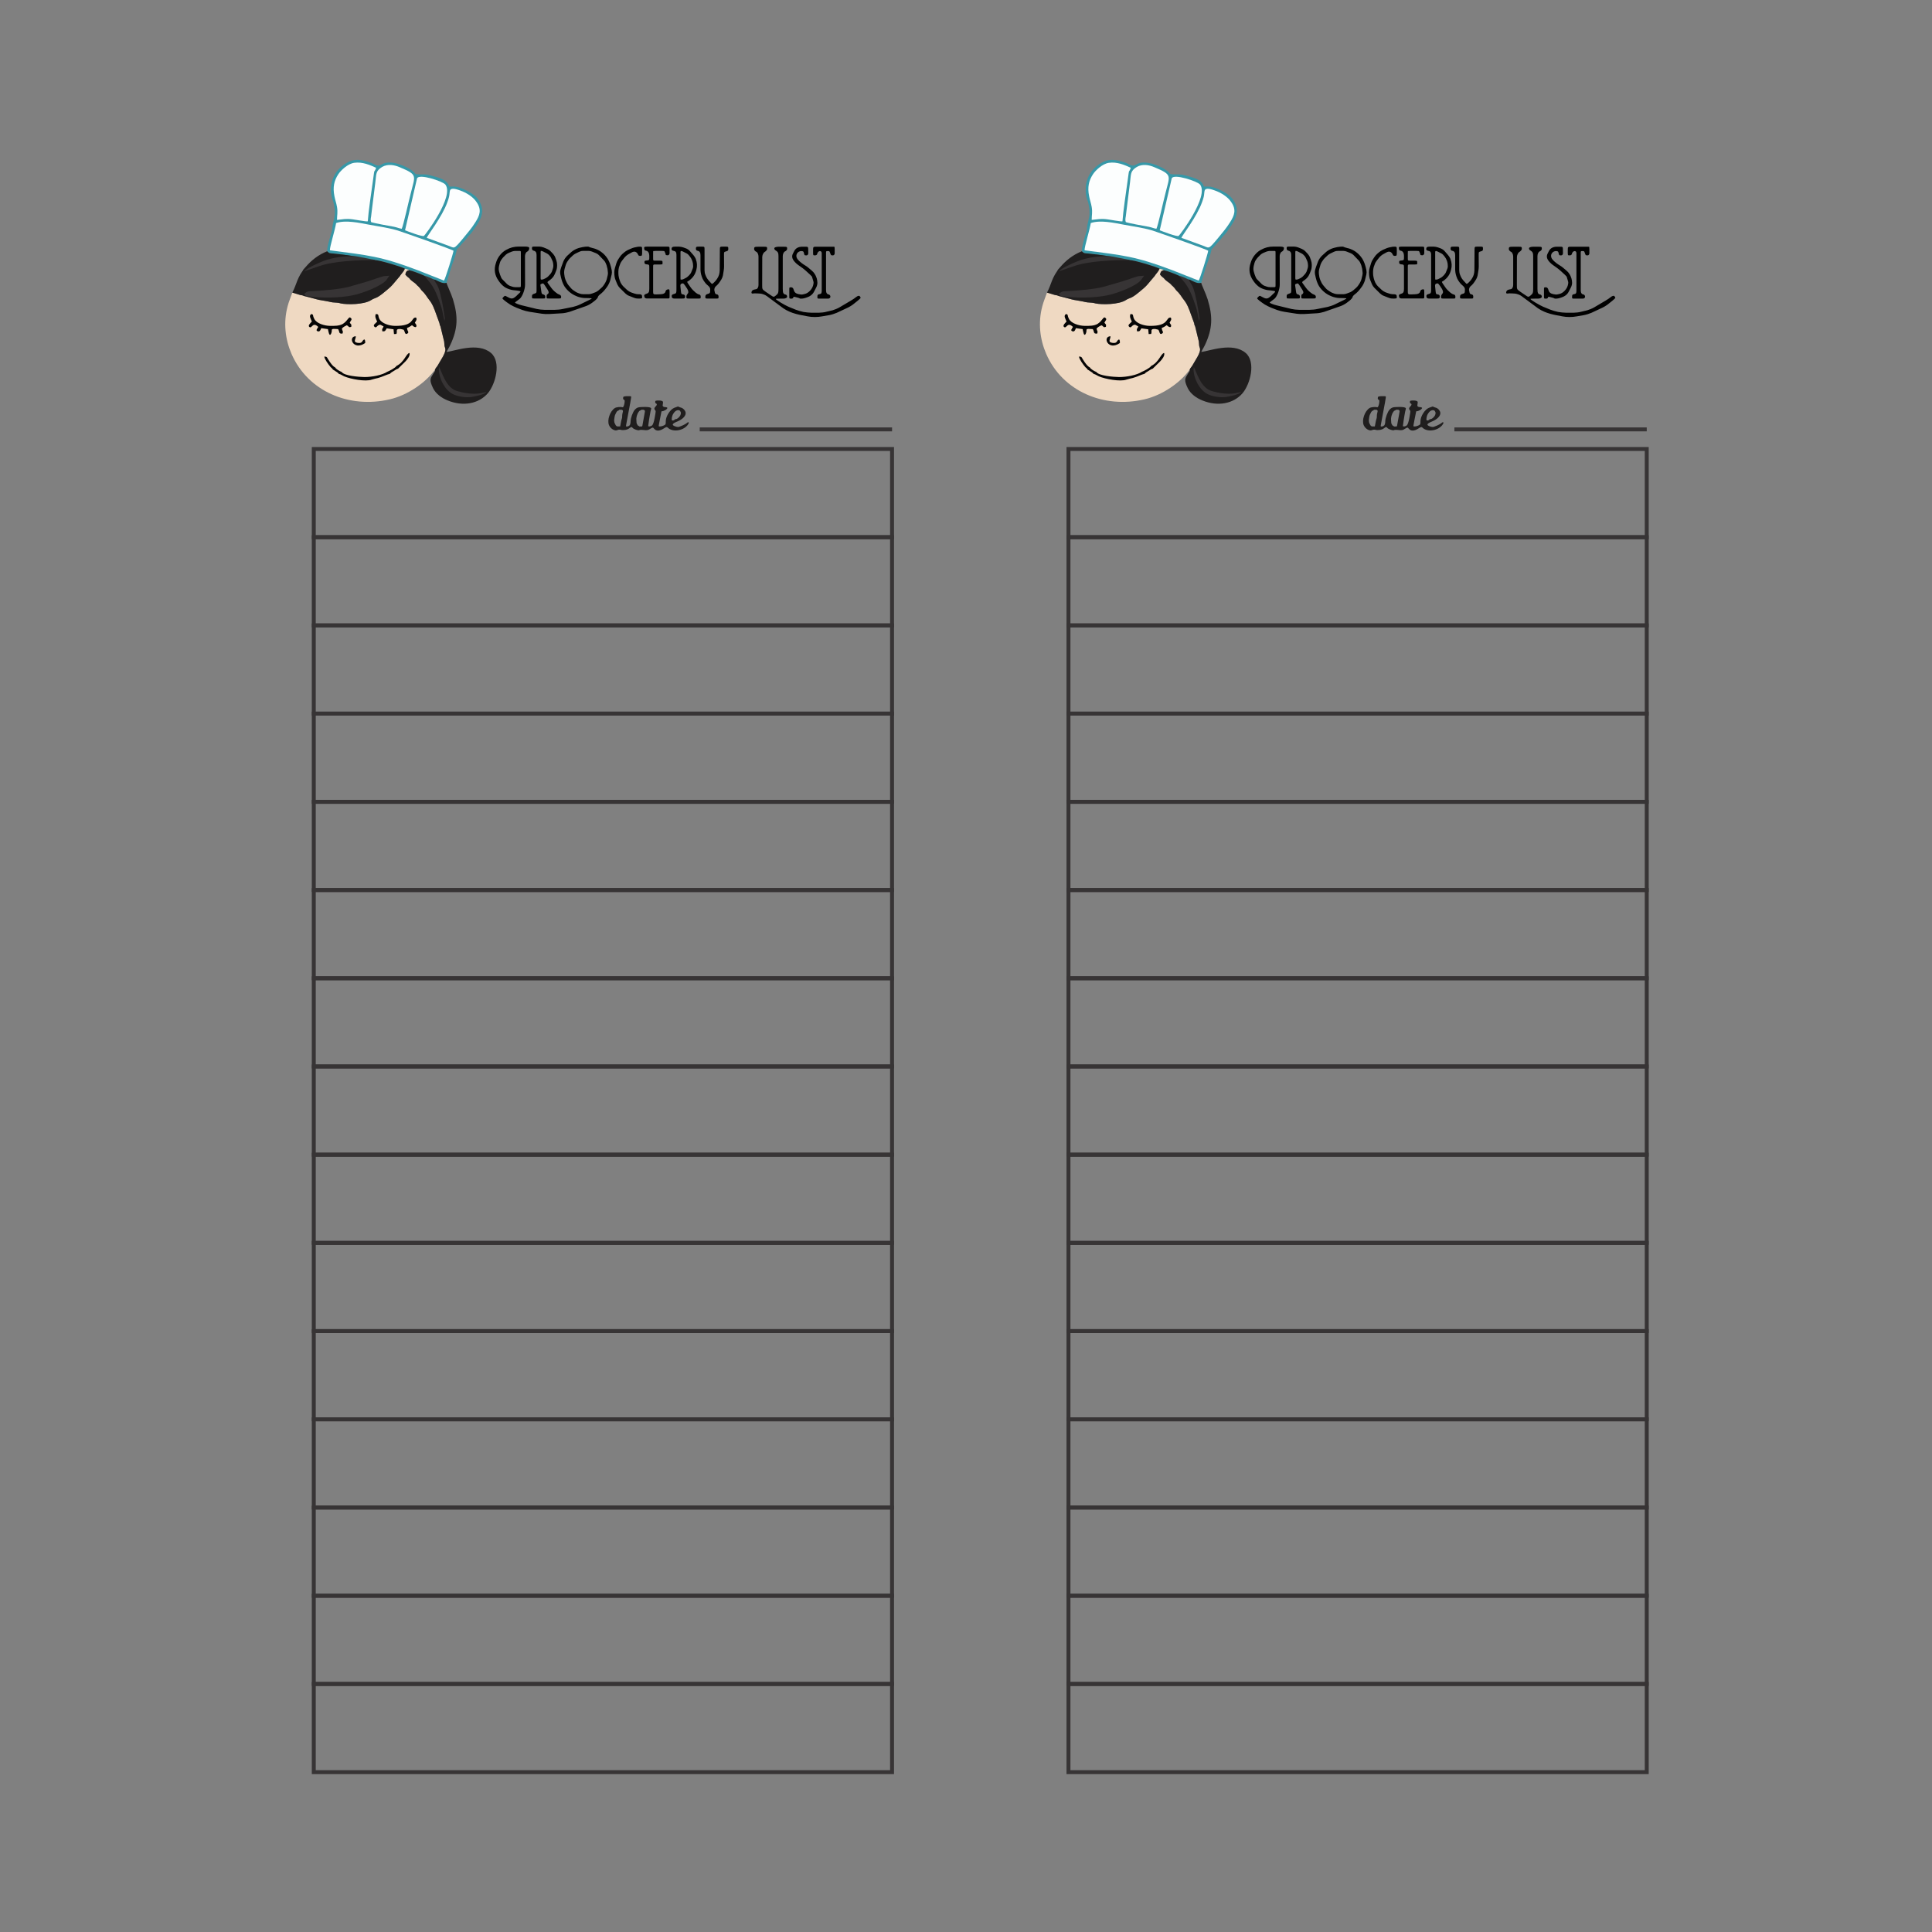 <?xml version="1.0" encoding="UTF-8"?>
<!DOCTYPE svg PUBLIC "-//W3C//DTD SVG 1.1//EN" "http://www.w3.org/Graphics/SVG/1.1/DTD/svg11.dtd">
<!-- Creator: CorelDRAW 2018 (64-Bit) -->
<svg xmlns="http://www.w3.org/2000/svg" xml:space="preserve" width="3.413in" height="3.413in" version="1.1" style="shape-rendering:geometricPrecision; text-rendering:geometricPrecision; image-rendering:optimizeQuality; fill-rule:evenodd; clip-rule:evenodd"
viewBox="0 0 3413.33 3413.33"
 xmlns:xlink="http://www.w3.org/1999/xlink">
 <rect x="0" y="0" width="3413.33" height="3413.33" fill="#808080" stroke="none"/>
 <defs>
  <style type="text/css">
   <![CDATA[
    .str1 {stroke:#373435;stroke-width:6.94;stroke-miterlimit:2.613}
    .str0 {stroke:#373435;stroke-width:6.94;stroke-miterlimit:2.613}
    .fil0 {fill:none}
    .fil1 {fill:#373435}
    .fil4 {fill:#201E1E}
    .fil6 {fill:#050505}
    .fil3 {fill:#3698A8}
    .fil2 {fill:#EFD9C2}
    .fil5 {fill:#FCFEFE}
    .fil8 {fill:#201E1E;fill-rule:nonzero}
    .fil7 {fill:black;fill-rule:nonzero}
   ]]>
  </style>
 </defs>
 <g id="Layer_x0020_1">
  <rect class="fil0" x="-0" y="-0" width="3413.33" height="3413.33"/>
  <g id="_2313320035904">
   <g>
    <g>
     <path class="fil1 str0" d="M766.47 493.73c-5.09,-2.02 -10.98,-5.56 -17.4,-6.73 1.87,1.68 4.55,5.05 6.69,7.57 12.31,12.96 18.47,31.99 24.09,48.49 2.41,7.74 3.48,16.83 5.35,23.91l0.8 -4.21c-0.27,-2.53 -0.54,-2.69 -0.8,-5.05 -1.87,-13.13 -6.16,-37.54 -10.44,-48.82 -1.34,-3.54 -1.87,-4.55 -3.75,-7.58 -1.07,-2.02 -4.02,-6.06 -4.55,-7.57z"/>
     <path class="fil2" d="M516.44 516.96c-2.94,8.76 -5.89,14.82 -8.3,24.07 -7.76,29.13 -4.28,58.42 6.96,84.35 28.65,65.83 101.46,96.97 173.47,80.14 32.12,-7.41 63.71,-29.8 79.77,-52.19 1.87,-4.55 3.75,-4.89 5.89,-9.26 3.75,-7.07 13.12,-19.7 12.58,-27.11 -0.54,-6.06 -1.34,0.67 -2.14,-13.47l-6.43 -26.43c-1.61,-4.72 -1.07,-0.34 -1.87,-6.06l-8.57 -23.57c-1.07,-1.85 -1.34,-3.37 -2.14,-5.22 -3.21,-6.9 -4.82,-9.09 -9.64,-15.32 -1.61,-2.02 -1.87,-2.86 -3.21,-4.71 -6.96,-9.59 -5.89,-5.56 -11.24,-13.47l-2.68 -2.86c-0.27,-0.17 -0.54,-0.34 -0.54,-0.5 -0.27,-0.17 -0.54,-0.34 -0.54,-0.34 -2.14,-2.02 -2.14,-2.52 -4.28,-4.38 -2.94,-2.35 -6.43,-4.38 -9.1,-7.24 -0.8,-0.84 -0.8,-1.01 -1.61,-2.02 -0.27,-0.33 -3.48,-2.19 -6.69,-6.23 1.34,-7.74 4.82,-7.07 6.69,-7.74 -1.07,-1.69 -5.35,-2.36 -7.5,-2.69 -2.14,5.22 -4.55,6.9 -8.03,11.78 0,0.17 -0.27,0.51 -0.27,0.67l-13.11 15.49c-4.55,5.39 -10.71,9.94 -16.06,14.48 -13.39,11.11 -15.26,8.59 -21.69,12.8 -12.85,8.59 -43.1,8.42 -53.81,6.23 -2.68,-0.5 -2.41,-1.01 -6.96,-1.35 -13.65,-0.67 -10.17,-1.52 -22.22,-3.37 -15.53,-2.52 -10.44,-2.02 -21.95,-4.88l-13.92 -3.54c-3.21,-1.18 -2.68,-1.35 -6.96,-1.85l-13.92 -4.21z"/>
     <path class="fil1 str0" d="M662.07 459.39c-0.27,-0.17 -0.54,-0.17 -0.54,-0.33 -0.27,0 -0.54,-0.17 -0.8,-0.17l-29.44 -5.72c-18.74,-1.52 -36.41,0.84 -53,5.56 -8.03,2.36 -37.21,14.81 -40.15,20.37l25.96 -8.93c26.5,-9.26 69.07,-10.61 97.98,-10.78z"/>
     <path class="fil3" d="M578.02 443.9c4.02,4.04 4.28,3.37 11.51,4.04 4.82,0.51 9.63,1.01 14.72,1.69 9.1,1.35 18.47,2.69 27.04,3.54l29.44 5.72c0.27,0 0.54,0.17 0.8,0.17 0,0.17 0.27,0.17 0.54,0.33 9.37,0.51 47.38,11.79 53.27,15.32 2.14,0.33 6.43,1.01 7.5,2.69 4.55,0.67 22.49,7.41 26.23,9.6 6.43,1.18 12.31,4.71 17.4,6.73 7.76,1.85 13.12,7.91 22.49,6.06 2.14,-8.08 5.62,-18.69 8.3,-27.61 2.67,-8.75 6.96,-17.68 8.83,-27.1 1.34,-7.07 1.34,-3.87 7.23,-11.11 3.75,-4.71 5.35,-6.23 8.57,-9.59 2.68,-3.03 4.82,-6.57 8.3,-9.93 2.94,-2.86 5.35,-6.74 7.76,-10.1 11.51,-16.33 21.15,-31.82 6.43,-52.7 -6.43,-8.92 -23.02,-17.34 -34,-20.71 -8.03,-2.19 -8.3,-1.01 -16.59,-1.35 -3.21,-10.44 -13.39,-13.97 -23.29,-17 -5.35,-1.35 -8.83,-2.69 -15.53,-4.04 -5.89,-1.01 -13.92,0.17 -20.34,-1.01 -1.87,-1.35 -2.94,-3.37 -5.35,-5.22 -9.91,-8.08 -36.41,-19.87 -52.2,-13.3 -5.09,2.19 -6.69,4.71 -12.85,2.69l-3.75 -1.85c-2.94,-1.52 -4.55,-2.19 -8.3,-3.37 -12.31,-4.04 -25.16,-6.74 -37.74,0.17 -23.29,12.8 -33.46,34.85 -28.37,61.62 1.07,5.22 2.94,5.39 4.82,18.01 2.14,13.98 -0.8,20.04 -2.94,30.31 -0.8,3.54 -0.54,7.07 -1.34,10.61 -2.41,9.43 -9.1,27.94 -8.57,36.7z"/>
     <path class="fil4" d="M768.35 653.34c0.8,2.19 0.54,1.01 -2.94,6.9 -5.09,8.42 -7.5,10.61 -0.27,25.59 4.82,9.93 15.26,17.51 25.97,21.72 26.77,10.94 54.61,6.06 70.94,-12.96 13.65,-16.33 23.83,-55.39 5.35,-71.05 -23.02,-19.7 -64.52,-3.2 -78.43,-1.68 1.87,-4.38 4.28,-7.41 6.69,-12.63 13.38,-28.62 13.92,-50 4.55,-80.65 -3.48,-10.94 -10.44,-24.75 -11.24,-28.79 -9.37,1.85 -14.72,-4.21 -22.49,-6.06 0.54,1.52 3.48,5.56 4.55,7.57 1.87,3.03 2.41,4.04 3.75,7.58 4.28,11.28 8.57,35.69 10.44,48.82 0.27,2.36 0.54,2.52 0.8,5.05l-0.8 4.21c-1.87,-7.07 -2.94,-16.16 -5.35,-23.91 -5.62,-16.5 -11.78,-35.52 -24.09,-48.49 -2.14,-2.53 -4.82,-5.89 -6.69,-7.57 -3.74,-2.19 -21.68,-8.93 -26.23,-9.6 -1.87,0.67 -5.35,0 -6.69,7.74 3.21,4.04 6.43,5.89 6.69,6.23 0.8,1.01 0.8,1.18 1.61,2.02 2.68,2.86 6.16,4.88 9.1,7.24 2.14,1.85 2.14,2.36 4.28,4.38 0,0 0.27,0.17 0.54,0.34 0,0.17 0.27,0.33 0.54,0.5l2.68 2.86c5.35,7.91 4.28,3.87 11.24,13.47 1.34,1.85 1.61,2.69 3.21,4.71 4.82,6.23 6.43,8.42 9.64,15.32 0.8,1.85 1.07,3.37 2.14,5.22l8.57 23.57c0.8,5.72 0.27,1.35 1.87,6.06l6.43 26.43c0.8,14.14 1.61,7.41 2.14,13.47 0.54,7.41 -8.83,20.03 -12.58,27.11 -2.14,4.37 -4.02,4.71 -5.89,9.26z"/>
     <path class="fil4" d="M516.44 516.96l13.92 4.21c4.28,0.51 3.75,0.67 6.96,1.85l13.92 3.54c11.51,2.86 6.43,2.36 21.95,4.88 12.05,1.85 8.57,2.69 22.22,3.37 4.55,0.34 4.28,0.84 6.96,1.35 10.71,2.19 40.96,2.36 53.81,-6.23 6.43,-4.21 8.3,-1.69 21.69,-12.8 5.35,-4.54 11.51,-9.09 16.06,-14.48l13.11 -15.49c0,-0.17 0.27,-0.5 0.27,-0.67 3.48,-4.88 5.89,-6.57 8.03,-11.78 -5.89,-3.54 -43.9,-14.81 -53.27,-15.32 -28.91,0.17 -71.47,1.52 -97.98,10.78l-25.96 8.93c2.94,-5.56 32.12,-18.02 40.15,-20.37 16.6,-4.71 34.26,-7.07 53,-5.56 -8.57,-0.84 -17.94,-2.19 -27.04,-3.54 -5.09,-0.67 -9.9,-1.18 -14.72,-1.69 -7.23,-0.67 -7.5,0 -11.51,-4.04 -15.53,6.23 -28.11,16 -38.55,28.45 -15.26,18.19 -14.72,29.13 -23.02,44.61z"/>
     <path class="fil5" d="M593.81 394.06c-1.61,11.28 -11.24,41.59 -10.98,48.15 67.99,8.92 89.68,10.27 155.53,35.35l46.04 18.18c2.41,-3.03 16.06,-47.14 16.86,-52.7 -2.67,-2.52 -83.79,-30.81 -95.83,-34.85 -14.19,-5.05 -37.21,-8.25 -53.54,-11.28 -16.86,-3.2 -41.22,-8.59 -58.09,-2.86z"/>
     <path class="fil5" d="M655.65 392.38c5.35,2.02 31.06,6.56 40.43,8.25 5.89,1.18 8.83,2.86 13.65,3.54 2.68,-4.55 13.12,-52.19 15.8,-61.96 7.76,-32.32 13.39,-33 -19.01,-46.63 -9.9,-4.38 -21.68,-6.23 -31.32,-0.67 -12.05,7.24 -10.17,13.13 -12.05,26.94l-6.43 51.52c-0.27,3.2 -0.8,6.06 -1.07,9.09 -0.54,3.03 -1.34,6.4 0,9.93z"/>
     <path class="fil5" d="M595.41 388.51c10.98,-1.01 15.26,-2.69 27.84,-1.01 5.09,0.67 23.56,4.21 26.5,3.54 1.07,-16.67 6.43,-52.02 9.1,-71.56 3.48,-26.26 1.61,-11.28 5.62,-23.06 -10.44,-4.72 -24.09,-10.94 -38.81,-8.76 -11.24,1.69 -23.56,13.3 -28.11,20.37 -7.22,11.11 -9.9,22.56 -6.69,38.56 1.34,7.24 3.21,11.45 4.55,19.02 1.61,10.1 0,13.81 0,22.9z"/>
     <path class="fil5" d="M753.89 420.16l35.61 12.96c14.72,4.88 10.44,9.6 28.91,-12.29 6.69,-8.25 15.26,-18.02 21.42,-28.12 7.76,-12.29 11.78,-22.22 1.61,-36.37 -5.89,-8.59 -17.4,-15.99 -28.65,-19.87 -4.55,-1.52 -16.33,-6.23 -17.93,0.67 -0.8,3.54 -0.54,6.57 -1.61,10.94 -0.8,3.2 -1.61,5.72 -2.94,9.26 -9.1,25.76 -35.61,59.26 -36.41,62.8z"/>
     <path class="fil5" d="M715.61 406.86c5.09,2.02 30.52,11.79 33.46,9.93 1.61,-1.01 54.07,-69.7 37.75,-90.74 -4.55,-5.72 -46.85,-19.87 -50.06,-10.78l-21.15 91.59z"/>
     <path class="fil1 str0" d="M542.41 519.66c24.89,3.7 55.94,3.54 80.31,-1.35 16.6,-3.37 51.4,-16.5 58.63,-27.44 -4.28,0.17 -24.36,7.74 -31.32,9.76 -10.44,3.03 -21.68,6.4 -32.66,9.43 -15.53,4.21 -47.11,7.07 -65.32,7.74 -1.07,0.17 -3.48,0 -4.55,0.17 -1.61,0.17 -1.34,0 -2.68,0.5 -2.14,0.67 -1.07,0.17 -2.41,1.18z"/>
     <path class="fil6" d="M700.35 646.6c-1.61,3.2 -12.85,9.09 -16.33,10.27 -8.83,5.89 -26.77,9.26 -40.15,9.26 -10.98,-0.17 -36.14,-2.36 -40.16,-8.93 -4.02,-1.52 -10.17,-5.22 -11.51,-8.08 -4.02,-1.85 -6.69,-5.89 -9.64,-9.93 -5.89,-8.25 -3.48,-8.92 -9.64,-9.26 0.54,4.89 7.76,14.65 10.98,18.35 2.14,2.35 2.68,1.85 4.28,4.71 1.34,0.67 3.48,2.02 5.62,3.54 1.33,0.84 1.6,0.84 2.94,2.02 1.61,1.52 0.8,0.5 1.87,2.02 3.48,0.51 6.43,3.03 9.64,4.38 10.98,4.72 37.75,9.76 48.45,5.72 4.02,-1.35 7.23,-1.85 11.24,-2.86 7.23,-1.85 15.8,-6.4 20.88,-7.41 1.87,-2.36 4.55,-3.54 6.96,-5.05 1.6,-1.01 5.35,-3.7 7.49,-4.04l12.85 -12.63c3.48,-3.54 9.1,-10.61 7.23,-15.15 -5.89,1.18 -8.83,16.17 -23.02,23.07z"/>
     <path class="fil6" d="M550.98 568.15c-1.61,1.69 -7.22,6.74 -4.82,9.09 4.55,4.71 5.62,-7.91 13.92,-1.52 1.87,1.52 1.07,0.67 2.14,2.02 -1.34,2.52 -5.62,6.57 -0.27,7.74 3.48,0.84 4.55,-3.37 5.62,-5.72l11.78 1.69c0.54,1.35 2.14,15.99 5.89,7.41 2.94,-6.9 -3.75,-8.59 12.04,-7.41 2.94,4.37 1.07,7.74 5.62,7.91 4.28,0.17 1.07,0.17 2.41,-0.51 1.34,-4.04 -0.27,-3.2 -1.34,-8.25 2.41,-3.03 5.89,-4.55 8.57,-5.89 4.82,1.85 2.41,4.55 8.03,2.69 0.8,-4.88 -0.54,-4.21 -2.68,-7.24 1.61,-3.87 5.09,-5.72 1.87,-8.42 -3.75,-3.7 -4.55,4.38 -13.92,10.44 -6.16,3.7 -14.99,3.7 -23.02,3.54 -9.64,-0.17 -23.56,-4.21 -27.57,-12.29 -3.75,-7.41 -0.54,-6.74 -4.82,-8.76 -5.89,2.86 -0.8,9.26 0.54,13.47z"/>
     <path class="fil6" d="M666.35 568.15c-2.41,3.03 -8.3,5.89 -4.82,9.09 2.94,3.03 4.28,-1.18 7.23,-2.7 4.02,-2.19 4.28,0.34 8.83,2.02 -1.34,5.22 -3.21,2.69 -2.14,8.75 5.62,0.5 5.09,-1.18 7.76,-5.22l12.05 1.68 0.8 8.42 4.28 -0.17c1.87,-4.55 -0.8,-6.23 2.14,-8.25 0.8,-0.5 4.28,-0.67 5.35,-0.5l5.09 1.18c2.68,2.36 1.87,10.44 7.23,6.57 2.94,-2.86 -0.27,-2.52 -1.07,-9.6 4.28,-1.51 5.62,-2.86 8.83,-4.88l2.94 2.36c3.21,1.69 5.09,1.52 4.82,-2.02 0,-0.17 0,-0.5 0,-0.67l-2.68 -4.04c1.61,-3.37 4.28,-5.39 2.14,-9.09 -9.64,-1.01 -1.61,15.32 -37.75,14.65 -9.1,-0.17 -23.29,-4.04 -27.3,-12.63 -2.68,-5.89 0,-8.25 -6.16,-8.25 -2.14,4.88 0.54,9.09 2.41,13.3z"/>
     <path class="fil1" d="M859.09 692.06c-2.41,0.84 0.54,0.17 -1.87,0.84 0,0 -0.27,0.17 -0.54,0.17 -0.27,0 -0.54,0.17 -0.8,0.17 -10.17,2.36 -14.72,2.86 -25.7,2.02 -7.5,-0.51 -21.42,-3.37 -27.31,-6.23 -16.33,-8.59 -21.95,-31.31 -27.04,-40.74 -2.68,11.11 5.89,38.72 24.63,48.15 7.5,3.87 21.42,6.23 31.59,5.05 5.89,-0.84 26.5,-4.72 27.04,-9.43z"/>
     <path class="fil6" d="M645.21 606.03c0,-2.36 0.27,-4.38 -1.34,-6.4 -5.09,1.52 -2.14,7.74 -12.31,6.06 -8.57,-1.52 -2.68,-6.74 -2.94,-11.62 -14.72,0.33 -4.55,26.6 16.6,11.95z"/>
    </g>
    <path class="fil7" d="M927.52 453.34l0.13 49.65c0,8.8 -5.14,21.92 -9.87,25.3l-2.57 1.89c-2.98,2.17 -5.41,4.06 -5.41,4.33 0,0.95 6.22,3.52 12.45,5.01l26.11 6.36c3.65,0.81 9.61,1.49 13.26,1.49l18.8 0c3.65,0 9.61,-0.54 13.12,-1.35l18.8 -3.79c3.52,-0.81 9.2,-2.7 12.45,-4.33l15.02 -7.31c7.44,-3.65 7.44,-3.65 -0.27,-3.92l-6.76 -0.14c-3.38,0 -9.06,-1.22 -12.58,-2.57l-2.17 -0.94c-7.98,-3.11 -15.56,-9.33 -20.43,-16.64l-0.13 -0.13c-2.03,-3.11 -4.46,-8.8 -5.41,-12.72l-0.68 -2.57c-2.43,-9.2 -2.3,-11.91 0.41,-19.48l3.52 -9.47c1.22,-3.38 4.6,-8.25 7.44,-10.69l7.17 -6.49c2.84,-2.44 8.12,-5.28 11.77,-6.36l2.84 -0.81c6.22,-1.76 15.15,-2.57 15.96,-1.49 0.13,0.27 3.25,1.22 6.76,2.17l2.3 0.54c3.52,0.94 8.93,3.52 11.77,5.55l2.3 1.76c2.98,2.17 7.04,6.5 9.06,9.74l0.54 0.68c2.03,3.25 4.6,8.8 5.41,12.31l0.95 3.25c2.03,8.11 2.03,9.74 -0.14,17.72l-1.22 5.14c-0.95,3.52 -3.52,8.93 -5.82,11.91l-2.84 3.79c-2.17,2.98 -6.09,6.9 -8.66,8.79 -2.44,1.76 -4.6,4.2 -4.6,5.41 0,1.08 -2.43,3.92 -5.28,6.22l-4.73 3.65c-2.98,2.3 -8.26,5.14 -11.64,6.22l-28.68 10.01c-3.52,1.08 -9.2,2.3 -12.72,2.43l-22.73 1.35c-3.65,0.27 -9.47,0 -13.12,-0.54l-21.78 -3.38c-3.65,-0.54 -9.34,-2.03 -12.72,-3.24l-9.88 -3.79c-3.38,-1.35 -8.66,-3.93 -11.77,-5.82l-0.54 -0.41c-6.22,-3.93 -12.99,-9.33 -12.99,-10.42 0,-0.95 3.65,-4.6 4.6,-4.6 0.41,0 2.44,0.94 4.6,2.16 7.04,3.93 9.33,3.52 15.42,-1.89l2.44 -2.44c6.76,-6.09 6.76,-6.09 -2.98,-7.3l-5.41 -0.54c-3.79,-0.41 -9.74,-2.44 -12.99,-4.33l-0.54 -0.27c-3.25,-1.9 -7.57,-5.95 -9.74,-8.93l-1.89 -2.57c-7.31,-10.01 -8.93,-20.7 -5.01,-31.93l0.81 -2.57c2.84,-8.12 9.2,-15.83 16.1,-19.89l1.49 -0.81c6.76,-3.79 13.67,-5.68 22.05,-5.68l10.28 0c5.69,0 8.12,0.81 8.12,2.57 0,3.25 -1.35,5.28 -4.19,6.76 -1.89,0.94 -3.52,4.74 -3.38,8.39zm20.43 58.44l0 -61.28c0,-4.6 -1.62,-6.9 -5.41,-7.71 -1.49,-0.27 -2.7,-1.89 -2.7,-3.38 0,-3.52 0.27,-3.79 4.73,-3.79l8.12 0c2.17,0 5.41,0.68 7.44,1.49l6.63 2.7c1.89,0.81 4.6,2.57 5.95,4.06l4.6 4.87c1.35,1.49 3.11,4.33 3.79,6.36l1.76 4.87c0.81,2.03 1.35,5.41 1.35,7.58l0 2.57c0,2.03 -0.54,5.41 -1.35,7.31l-2.03 5.28c-0.68,1.89 -2.3,4.87 -3.52,6.49l-0.13 0.14c-1.22,1.62 -3.65,4.06 -5.41,5.28l-1.62 1.08c-3.65,2.7 -3.65,2.7 -0.81,6.49l5.14 7.04c1.22,1.62 3.38,4.06 5.01,5.41l3.11 2.57c1.49,1.35 4.06,2.84 5.82,3.38 1.62,0.54 2.97,2.03 2.97,3.38 0,3.25 -0.27,3.38 -4.73,3.38l-16.78 0c-4.19,0 -4.19,0 -4.19,-3.92 0,-1.49 0.41,-2.98 0.94,-3.25 3.25,-1.62 3.52,-4.19 0.81,-8.39l-5.14 -7.98c-2.3,-3.38 -2.84,-3.65 -5.68,-2.3 -2.17,0.81 -2.17,0.81 -1.35,5.68l1.08 7.71c0.68,4.33 0.81,4.6 4.33,5.55 1.35,0.41 2.57,1.89 2.57,3.25 0,3.65 0,3.65 -4.06,3.65l-15.02 0c-4.19,0 -4.33,0 -4.33,-3.65 0,-3.11 0.54,-3.65 4.6,-5.01 3.38,-1.08 3.52,-1.35 3.52,-6.9zm-27.73 -8.25l0 -56.82c0,-3.38 0,-3.38 -3.24,-3.38l-6.9 0c-1.49,0 -4.06,0.54 -5.55,1.08l-5.95 2.43c-1.49,0.54 -3.65,2.03 -4.87,3.11l-3.65 3.65c-1.22,1.08 -2.84,3.11 -3.65,4.33l-1.22 1.76c-0.81,1.22 -1.89,3.52 -2.16,4.87l-1.22 4.74c-0.41,1.49 -0.68,3.93 -0.68,5.55l0 1.08c0,3.65 3.93,15.02 5.95,17.04l8.66 8.8c1.08,1.08 3.11,2.44 4.46,2.98l4.6 1.62c1.35,0.54 3.92,0.95 5.41,0.95l6.9 0c3.11,0 3.11,0 3.11,-3.79zm34.91 -57.77l0 45.72c0,1.08 0.13,2.03 0.27,2.17 0.54,0.68 3.93,0.27 5.55,-0.68l3.93 -1.89c0.94,-0.54 2.3,-1.63 3.11,-2.3l2.7 -2.84c0.81,-0.68 1.76,-2.03 2.44,-2.84l0.94 -1.49c0.54,-0.81 1.22,-2.3 1.49,-3.25l1.49 -4.73c0.27,-0.95 0.54,-2.57 0.54,-3.52l0 -0.68c0,-0.94 -0.14,-2.97 -0.41,-4.33l0 -0.41c-0.27,-1.35 -0.81,-3.38 -1.35,-4.33l-2.3 -5c-0.54,-1.08 -1.49,-2.57 -2.17,-3.25l-1.76 -1.89c-0.67,-0.68 -2.03,-1.76 -2.84,-2.17l-7.58 -3.92c-1.62,-0.81 -3.38,-1.08 -3.79,-0.54 -0.13,0.14 -0.27,1.08 -0.27,2.17zm74.94 74l10.28 0c1.62,0 4.19,-0.54 5.81,-1.22l6.09 -2.3c1.49,-0.68 3.79,-2.03 5.01,-3.11l5.28 -4.6c1.22,-1.08 2.98,-2.98 3.79,-4.33l1.49 -2.17c0.94,-1.35 2.03,-3.38 2.57,-4.6l0.27 -0.67c0.67,-1.22 1.35,-3.25 1.62,-4.74l1.35 -5.68c0.67,-2.98 0.54,-5.14 -0.14,-9.61l-0.27 -2.03c-0.41,-1.89 -1.08,-4.6 -1.62,-6.22l-1.35 -3.25c-0.54,-1.62 -1.89,-3.79 -2.97,-4.87l-9.47 -9.87c-1.08,-1.08 -3.25,-2.57 -4.74,-3.11l-7.44 -2.98c-1.48,-0.68 -3.92,-1.08 -5.54,-1.08l-9.33 0c-3.25,0 -4.6,0.27 -8.39,2.03l-4.87 2.3c-1.49,0.68 -3.79,2.17 -5,3.25l-4.87 4.6c-1.22,1.08 -2.84,2.98 -3.65,4.33l-2.03 2.98c-0.81,1.35 -1.89,3.52 -2.3,4.87l-2.17 7.44c-0.41,1.35 -0.81,3.92 -0.81,5.41l0 0.81c0,1.63 0.27,4.33 0.67,6.09l0.14 1.35c0.41,1.89 1.22,4.46 1.76,5.95l2.03 4.33c0.68,1.49 2.03,3.65 2.98,4.73l4.46 5.28c0.94,1.22 2.84,2.84 4.06,3.65l4.06 2.71c1.22,0.81 3.24,1.89 4.6,2.3l3.38 1.22c1.35,0.41 3.79,0.81 5.28,0.81zm74.89 -1.22l-10.15 -10.01c-1.49,-1.49 -3.38,-4.19 -4.2,-6.22l-2.84 -6.9c-1.76,-4.06 -2.43,-8.25 -2.43,-13.93l0 -0.68c0,-2.17 0.4,-5.41 1.08,-7.31l2.57 -8.52c0.54,-2.03 2.03,-5.01 3.25,-6.77l2.57 -3.92c1.08,-1.76 3.38,-4.46 5,-5.82l2.84 -2.43c1.62,-1.49 4.6,-3.38 6.63,-4.33l5.55 -2.44c6.76,-3.11 17.99,-4.6 19.21,-2.57 0.27,0.41 0.41,2.44 0.41,4.6l0 5.01c0,5.28 -0.27,5.81 -3.52,5.81 -1.49,0 -2.98,-0.67 -3.25,-1.49 -2.57,-6.09 -6.63,-7.57 -12.18,-4.33l-6.09 3.38c-1.76,1.08 -4.33,3.24 -5.68,4.87l-4.6 5.81c-1.35,1.63 -3.11,4.6 -3.65,6.5l-1.89 5.14c-0.54,2.03 -1.08,5.28 -1.08,7.44l0 3.25c0,2.03 0.27,5.28 0.81,7.17l0.68 2.84c0.54,1.89 1.62,5 2.57,6.9l0.41 0.68c0.94,1.89 2.98,4.6 4.46,5.95l6.63 6.22c1.63,1.49 4.6,3.25 6.63,4.06l5.41 1.89c2.03,0.81 5.55,1.49 7.58,1.49l2.03 0c2.03,0 4.06,0.81 4.33,1.9 0.41,1.89 0.54,3.11 0.27,4.73 -0.14,0.95 -4.6,1.22 -9.74,0.81 -1.22,-0.13 -3.65,-0.81 -5.55,-1.62l-7.84 -3.11c-2.03,-0.68 -4.74,-2.57 -6.22,-4.06zm48.92 -46.27l0 43.16c0,4.33 0.67,4.87 6.09,4.73l6.63 -0.27c5.41,-0.13 8.66,-1.89 9.2,-5 0.41,-2.3 2.57,-3.79 5.55,-3.79 1.22,0 1.62,1.08 1.62,4.87l0 7.57c0,3.79 -0.13,3.79 -3.79,3.79l-36.39 0c-2.03,0 -3.92,-1.08 -4.19,-2.43 -0.68,-3.11 -0.68,-3.11 0.13,-4.19 0.27,-0.41 2.03,-1.35 3.79,-1.89 3.52,-0.95 4.6,-3.11 4.6,-8.8l0 -37.47c0.13,-4.74 -0.41,-5.28 -5.01,-5.55 -1.89,0 -3.52,-1.35 -3.52,-2.84 0,-3.52 0,-3.52 4.06,-3.92l0.13 0c4.19,-0.41 4.33,-0.68 4.33,-6.09l0 -1.22c0,-6.22 -1.9,-9.33 -5.95,-10.01 -2.3,-0.27 -3.11,-1.76 -3.11,-5.41 0,-1.35 1.35,-1.76 5.41,-1.76l34.77 0c4.6,0 4.73,0 4.73,4.74l0 6.76c0,2.03 -1.49,3.79 -3.38,3.79 -1.76,0 -3.38,-0.41 -3.38,-0.81 0,-1.08 -1.89,-5.95 -2.43,-6.49 -0.14,-0.14 -2.03,-0.41 -4.19,-0.41l-11.5 0c-2.03,0 -3.93,0.13 -4.06,0.27 -0.13,0.14 -0.13,2.03 -0.13,4.06l0 8.12c0,4.74 0,4.74 4.06,4.74l7.85 0c4.46,0 4.73,0.27 4.73,3.38 0,1.35 0,2.57 -0.13,2.84 -0.14,0.27 -1.89,0.54 -3.93,0.54l-8.39 0c-4.19,0 -4.19,0 -4.19,5zm41.2 40.04l0 -62.23c0,-4.6 -1.49,-6.5 -5.55,-7.04 -1.76,-0.27 -3.11,-1.49 -3.11,-2.84 0,-3.24 1.62,-4.46 6.22,-4.46l7.17 0c2.03,0 5.41,0.68 7.31,1.35l5.14 1.89c1.89,0.68 4.74,2.57 6.22,4.19l6.49 7.44c1.49,1.63 3.38,4.6 4.19,6.63l0.27 0.94c2.17,5.82 2.57,11.91 0.95,18l-0.81 2.97c-0.54,1.9 -1.9,5.01 -2.98,6.77l-1.76 2.57c-1.22,1.76 -3.52,4.19 -5.14,5.41l-1.49 1.22c-1.62,1.22 -3.24,2.3 -3.52,2.3 -1.08,0 -0.54,1.49 1.62,4.6l3.52 5.14c1.08,1.76 3.38,4.46 4.87,5.82l4.73 4.33c1.63,1.35 4.19,2.71 5.68,2.98 1.63,0.13 2.84,1.76 2.84,3.52 0,3.65 0,3.65 -4.19,3.65l-16.78 0c-4.19,0 -4.33,-0.14 -4.33,-3.65 0,-1.49 0.95,-3.38 1.89,-4.46 2.84,-2.7 1.89,-6.36 -3.79,-14.34l-0.27 -0.27c-3.24,-4.6 -3.24,-4.6 -6.9,-3.38 -1.08,0.41 -1.76,2.3 -1.49,4.46l0.95 9.06c0.54,4.6 0.68,4.87 4.33,5.41 1.62,0.13 2.98,1.62 2.98,3.24 0,3.52 -0.54,3.93 -5.55,3.93l-13.66 0c-2.03,0 -3.93,-1.08 -4.2,-2.44 -0.67,-3.52 0.27,-4.87 4.47,-5.81 3.11,-0.81 3.65,-1.76 3.65,-6.9zm49.65 -71.7l0 37.2c0,2.17 0.54,5.41 1.35,7.3l1.35 3.39c0.81,1.89 2.57,4.73 3.93,6.22l3.65 4.06c1.35,1.62 2.7,2.84 2.98,2.84 1.08,0 5.54,-4.33 7.71,-7.31l1.62 -2.43c2.57,-3.79 4.06,-8.66 4.2,-13.94l0.27 -36.8c0,-5.01 0.27,-5.41 4.74,-5.41l5.41 0c4.6,0 4.74,0.27 4.74,3.93 0,2.98 -0.41,3.52 -4.33,4.6 -3.11,0.81 -3.25,1.08 -3.25,5.28l0.13 21.24c0,2.17 -0.27,5.41 -0.67,7.44l-1.35 8.39c-0.41,2.03 -1.49,5.01 -2.57,6.77l-2.7 4.19c-1.08,1.76 -3.11,4.33 -4.6,5.81l-3.11 2.84c-1.49,1.49 -2.43,4.33 -2.17,6.49l0.54 2.44c0.68,3.92 1.22,4.46 4.73,5.14 1.22,0.27 2.17,1.76 2.17,3.52 0,3.65 0,3.65 -4.19,3.65l-14.88 0c-4.06,0 -4.33,-0.14 -4.33,-3.25 0,-2.7 1.35,-4.19 4.46,-5 3.79,-0.95 4.19,-1.63 4.19,-7.85 0,-2.84 -1.08,-4.46 -5.41,-8.12 -1.08,-0.81 -2.98,-2.84 -4.06,-4.46l-2.17 -3.11c-1.08,-1.63 -2.57,-4.6 -3.25,-6.9l-1.22 -4.06c-0.54,-2.3 -1.08,-5.69 -1.08,-7.85l0 -25.84c0,-5 -1.62,-7.44 -5.28,-7.98 -1.62,-0.13 -2.84,-1.76 -2.84,-3.38 0,-3.52 0.54,-3.93 5.55,-3.93l4.87 0c4.74,0 4.87,0.14 4.87,4.87zm-42.48 5.27l0 45.73c0,1.08 0,2.03 0.13,2.17 0.68,0.54 3.79,0.13 5.28,-0.68l4.46 -2.3c0.94,-0.54 2.3,-1.49 2.98,-2.17l2.7 -2.57c1.49,-1.49 2.98,-3.65 3.79,-5.95l2.3 -5.82c0.41,-0.94 0.68,-2.57 0.68,-3.65l0 -0.14c0,-0.94 -0.13,-2.97 -0.27,-4.19l-0.27 -1.62c-0.27,-1.35 -0.68,-3.11 -1.08,-4.06l-1.76 -3.92c-0.41,-0.81 -1.35,-2.3 -2.03,-3.11l-2.57 -3.11c-0.68,-0.81 -1.89,-1.89 -2.84,-2.44l-7.44 -3.79c-0.94,-0.41 -2.03,-0.81 -2.3,-0.81 -1.35,0 -1.76,0.54 -1.76,2.43zm180.68 6.5l0 58.04c0,7.31 1.08,9.33 5.14,10.01 1.35,0.13 2.57,1.89 2.57,3.79 0,1.89 -2.98,3.38 -6.76,3.38l-6.09 0c-6.36,0 -7.17,0.14 -7.17,0.68 0,1.35 15.69,10.82 22.46,13.66l12.58 5.14c3.38,1.35 9.47,3.11 13.39,3.93l0.54 0.13c3.93,0.68 10.28,1.35 13.94,1.35l13.39 0c3.65,0 9.47,-0.68 12.85,-1.63l11.23 -2.7c3.38,-0.94 8.66,-3.11 11.91,-5l19.89 -11.77c3.24,-1.76 7.71,-4.87 10.01,-6.76 2.3,-1.89 5.01,-2.57 5.96,-1.49 0.94,1.08 1.76,2.44 1.76,2.98 0,0.54 -2.3,2.84 -5,5.01l-7.44 5.95c-2.7,2.3 -7.85,5.41 -11.23,6.9l-18.54 8.66c-3.38,1.49 -9.33,3.38 -13.12,4.06l-12.44 2.17c-8.8,1.62 -17.86,1.62 -26.11,0l-13.93 -2.7c-3.65,-0.68 -9.33,-2.3 -12.72,-3.52l-4.87 -1.89c-3.38,-1.35 -8.39,-4.06 -11.23,-6.09l-29.22 -21.65c-2.84,-2.17 -8.12,-4.06 -11.64,-4.33l-4.19 -0.27c-3.52,-0.27 -7.44,-0.13 -8.79,0.14 -1.35,0.41 -2.44,-0.41 -2.44,-1.76 0,-1.35 0.95,-3.25 2.17,-4.06 1.22,-0.81 4.06,-1.62 6.22,-1.89 2.16,-0.27 4.06,-3.52 4.06,-7.17l0 -50.46c0,-3.79 -1.76,-7.57 -3.93,-8.39 -2.03,-0.95 -3.79,-3.11 -3.79,-4.6 0,-3.92 0.54,-4.33 8.12,-4.33l7.17 0c7.71,0 7.71,0 7.71,3.92 0,1.49 -2.03,3.93 -4.33,5.28 -2.44,1.49 -4.33,5.55 -4.33,9.2l-0.13 49.24c0,7.57 0,7.57 6.36,12.04l7.98 5.41c5.95,4.06 5.95,4.06 9.47,1.35 4.47,-3.52 5.01,-4.87 5.01,-12.44l0 -57.22c0,-6.22 -0.95,-7.85 -5.82,-10.82 -1.08,-0.68 -1.76,-2.3 -1.49,-3.52 0.27,-1.35 3.52,-2.43 7.17,-2.43l7.71 0c7.71,0 7.71,0 7.71,3.92 0,1.49 -1.76,3.52 -3.79,4.33 -2.17,0.94 -3.93,4.6 -3.93,8.25zm48.57 33.15l-8.12 -7.44c-1.62,-1.49 -4.33,-3.65 -6.22,-5.01l-6.9 -4.87c-1.89,-1.35 -4.46,-3.52 -5.68,-5l-0.95 -1.08c-4.33,-5 -5.14,-9.47 -2.7,-14.2l2.44 -4.74c2.57,-4.73 7.3,-7.3 13.8,-7.3l6.9 0c3.25,0 3.79,0.68 3.79,3.92l0.14 7.58c0,2.16 -1.35,3.79 -3.11,3.79 -3.65,0 -3.65,0 -4.46,-3.52 -0.81,-3.65 -1.35,-4.06 -5.28,-4.06 -1.62,0 -4.19,1.08 -5.55,2.44l-0.27 0.27c-3.11,3.24 -3.11,7.85 -0.14,11.77l0.14 0.13c1.35,1.76 3.79,4.2 5.55,5.41l2.03 1.62c1.62,1.22 4.19,2.98 5.68,3.79 1.49,0.81 3.93,2.57 5.55,3.93l6.22 5.28c3.65,2.98 6.76,7.71 8.39,12.99l0.13 0.27c0.68,2.17 1.22,5.69 1.22,7.85l0 0.54c0,2.17 -0.81,5.41 -1.76,7.3l-4.6 8.93c-2.17,4.06 -6.22,7.31 -11.5,9.07l-3.11 1.08c-3.79,1.35 -9.74,1.9 -10.41,0.81 -0.14,-0.27 -1.89,-0.81 -3.79,-1.35l-1.63 -0.41c-4.87,-1.35 -5.68,-1.35 -5.95,0.68 -0.13,0.94 -1.62,1.62 -3.24,1.62 -3.65,0 -3.65,0 -3.65,-5l0 -10.69c0,-4.33 0,-4.33 3.65,-4.33 1.62,0 3.52,1.63 3.92,3.79l0.27 0.68c1.08,4.46 3.92,6.76 9.2,7.71l0.27 0c4.6,0.81 4.6,0.81 8.66,-0.13l1.63 -0.41c6.09,-1.35 12.72,-8.25 14.47,-15.02 1.22,-4.87 1.08,-5.41 -0.27,-9.74l-0.54 -1.76c-0.54,-1.89 -1.08,-3.79 -1.22,-4.06 -0.13,-0.27 -1.49,-1.62 -2.98,-3.11zm20.29 27.33l0 -65.48c0,-5.82 -7.03,-4.6 -8.11,1.49 -0.27,1.22 -1.9,2.3 -3.65,2.3 -3.52,0 -3.52,0 -3.52,-5.01l0 -5c0,-4.74 0.41,-5.28 5.14,-5.28l28.68 0c2.17,0 3.92,0.13 4.06,0.27 0.13,0.14 0.27,2.03 0.27,4.06l0 7.17c0,2.16 -1.35,3.79 -3.11,3.79 -3.38,0 -3.38,0 -4.73,-3.65 -1.35,-3.93 -1.35,-3.93 -4.33,-3.93 -3.11,0 -3.11,0 -3.11,4.33l0 64.39c0,5 1.49,7.57 4.87,7.98 1.49,0.27 2.84,2.03 2.84,3.92 0,1.89 -1.76,3.38 -3.92,3.38l-14.75 0c-4.33,0 -4.33,0 -4.33,-3.38 0,-3.38 0.68,-4.06 4.06,-4.6 2.98,-0.54 3.65,-1.62 3.65,-6.76z"/>
    <path class="fil8" d="M1113.38 712.27l-5.6 30.08c-1.87,9.75 -1.97,10.47 -1.56,10.89 1.04,0.93 4.87,-0.21 6.22,-1.87 0.93,-1.04 1.66,-4.25 1.66,-6.95 -0.1,-5.5 4.05,-16.91 7.37,-20.43 3.94,-4.25 6.22,-4.87 15.87,-4.98l3.53 0c5.29,0 9.54,1.04 9.54,2.39 0,1.35 -0.21,2.7 -0.52,3.01 -0.2,0.31 -1.14,4.87 -1.97,9.96l-1.24 7.57c-0.83,5.19 -1.45,9.85 -1.45,10.48 0,1.76 4.67,1.14 7.05,-1.04 1.35,-1.24 3.11,-6.43 4.05,-11.61l0.52 -2.8c1.97,-11 1.97,-11 0.52,-12.24 -0.62,-0.62 -1.24,-1.87 -1.24,-2.91 0,-0.93 1.04,-2.69 2.18,-3.73 2.49,-2.18 2.8,-4.56 0.72,-5.19 -0.83,-0.31 -1.45,-1.35 -1.45,-2.39 0,-2.8 0.31,-2.91 7.47,-2.91 3.52,0 6.32,1.24 6.32,2.7 0,1.56 -0.31,4.15 -0.62,5.81 -0.31,1.66 1.45,3.01 3.94,3.11 2.39,0.1 4.36,0.72 4.36,1.45 0,2.39 -6.12,6.02 -10.37,6.02 0,0 -0.93,4.25 -1.87,9.44l-1.24 6.22c-1.87,9.85 -1.87,9.85 -1.66,10.58 0.31,1.04 5.39,0.41 8.4,-1.04 3.94,-1.97 3.94,-1.97 3.94,-7.98 0,-8.3 7.78,-20.54 14.83,-23.34 6.33,-2.49 7.36,-2.8 7.88,-1.97 0.21,0.31 2.18,1.04 4.46,1.66 3.73,1.04 7.26,4.87 7.88,8.61 0.93,5.39 -4.87,11.72 -14.31,15.66 -10.58,4.25 -11.1,6.84 -1.97,9.44 0.83,0.21 2.18,0.41 3.01,0.41 2.39,0 13.07,-4.77 15.24,-6.84 1.04,-0.93 2.18,-1.76 2.7,-1.76 0.42,0 0.83,0.72 0.83,1.45 0,0.83 -1.14,2.8 -2.59,4.46 -8.71,9.96 -26.44,11.93 -34.54,3.74 -1.56,-1.45 -2.59,-1.24 -6.64,1.35 -7.68,5.08 -13.59,5.29 -17.43,0.62 -2.07,-2.59 -2.49,-2.59 -6.95,0.31 -3.84,2.59 -5.6,2.8 -12.96,1.87 -2.49,-0.31 -5.29,-0.11 -6.22,0.41 -1.87,1.14 -10.16,-1.76 -11.93,-4.15 -1.56,-1.97 -2.39,-1.87 -5.91,0.93 -3.32,2.7 -10.47,3.94 -15.04,2.59 -1.66,-0.52 -4.15,-0.31 -5.5,0.41 -4.46,2.39 -12.14,-1.87 -15.04,-8.4 -3.94,-8.81 1.56,-24.99 10.27,-30.49 2.7,-1.66 10.06,-2.39 13.69,-1.35 1.56,0.52 3.63,-6.12 3.63,-11.1 0,-1.04 -0.62,-1.97 -1.45,-2.28 -1.35,-0.52 -1.76,-1.97 -1.04,-4.77 0.1,-0.73 3.21,-1.45 6.84,-1.45 3.63,0 6.74,0.1 6.85,0.31 0.52,0.41 0.21,2.8 -1.45,12.03zm-17.74 41.17l1.66 -8.81c0.1,-0.52 0.31,-1.35 0.41,-1.87l0.42 -1.56c0.1,-0.52 0.31,-1.24 0.52,-1.66 0.21,-0.41 0.31,-1.24 0.42,-1.76l0.2 -4.25c0,-0.41 0.11,-1.35 0.21,-1.87l1.04 -4.56c0.11,-0.52 0.11,-1.24 0,-1.66 -0.1,-0.31 -0.41,-0.62 -0.72,-0.62 -0.21,0 -0.41,-0.2 -0.41,-0.52 0,-0.21 -0.52,-0.42 -1.04,-0.42l-3.73 0c-0.62,0 -1.04,0.21 -1.04,0.52 0,0.31 -0.2,0.62 -0.52,0.72 -1.56,0.52 -1.87,0.63 -2.49,1.25l-0.52 0.52c-0.31,0.42 -0.83,1.04 -1.04,1.45l-1.76 3.53c-0.2,0.41 -0.52,1.14 -0.72,1.66l-0.31 1.14c-0.21,0.52 -0.31,1.24 -0.42,1.76l-0.62 4.67c-0.21,1.14 -0.21,1.87 0,3.11l0.2 1.35c0,0.62 0.31,1.45 0.52,1.97l1.56 3.11c0.52,1.04 0.73,1.24 1.76,2.07l0.31 0.21c0.41,0.31 1.14,0.52 1.66,0.52l4.46 0zm39.31 -1.56l4.35 -24.27c0.21,-1.45 0.21,-1.87 -0.52,-2.59l-0.62 -0.52c-0.31,-0.41 -1.04,-0.62 -1.56,-0.62l-2.9 0c-0.52,0 -0.94,0.11 -0.94,0.31 0,0.31 -0.93,0.83 -2.07,1.24 -0.94,0.31 -1.25,0.62 -1.87,1.56 -0.2,0.42 -0.52,0.83 -0.72,1.04 -0.1,0.1 -0.52,0.62 -0.72,1.04 -0.31,0.42 -0.63,1.04 -0.83,1.56l-1.14 3.11c-0.21,0.41 -0.41,1.24 -0.52,1.76l-0.62 3.63c0,0.52 -0.1,1.35 0,1.87l0.31 5.5c0.1,1.45 0.52,2.59 1.14,3.22 0.31,0.41 0.62,0.93 0.73,1.35 0.1,0.41 0.41,0.72 0.72,0.83 1.45,0.52 1.76,0.62 1.76,1.04 0,0.31 0.41,0.52 0.93,0.52l3.32 0c1.24,0 1.56,-0.31 1.76,-1.56zm52.89 -17.22l-0.72 2.7c-0.52,2.28 -0.52,4.46 0.1,5.08 0.21,0.31 0.72,0.52 1.04,0.52 1.35,0 3.73,-1.04 3.73,-1.56 0,-0.52 0.62,-0.83 1.56,-0.83 3.01,0 7.88,-4.36 8.81,-7.99l0.21 -0.52c0.21,-0.83 0.41,-1.97 0.41,-2.38 0,-1.45 -1.56,-4.15 -2.49,-4.57 -3.42,-1.35 -7.36,0.42 -10.17,4.67l-1.04 1.56c-0.52,0.93 -1.24,2.39 -1.45,3.32z"/>
    <rect class="fil0 str1" x="554.37" y="793.24" width="1021.65" height="155.85"/>
    <rect class="fil0 str1" x="554.37" y="949.08" width="1021.65" height="155.85"/>
    <rect class="fil0 str1" x="554.37" y="1104.93" width="1021.65" height="155.85"/>
    <rect class="fil0 str1" x="554.37" y="1260.77" width="1021.65" height="155.85"/>
    <rect class="fil0 str1" x="554.37" y="1416.62" width="1021.65" height="155.85"/>
    <rect class="fil0 str1" x="554.37" y="1572.46" width="1021.65" height="155.85"/>
    <rect class="fil0 str1" x="554.37" y="1728.31" width="1021.65" height="155.85"/>
    <rect class="fil0 str1" x="554.37" y="1884.16" width="1021.65" height="155.85"/>
    <rect class="fil0 str1" x="554.37" y="2040" width="1021.65" height="155.85"/>
    <rect class="fil0 str1" x="554.37" y="2195.85" width="1021.65" height="155.85"/>
    <rect class="fil0 str1" x="554.37" y="2351.69" width="1021.65" height="155.85"/>
    <rect class="fil0 str1" x="554.37" y="2507.54" width="1021.65" height="155.85"/>
    <rect class="fil0 str1" x="554.37" y="2663.38" width="1021.65" height="155.85"/>
    <rect class="fil0 str1" x="554.37" y="2819.23" width="1021.65" height="155.85"/>
    <rect class="fil0 str1" x="554.37" y="2975.07" width="1021.65" height="155.85"/>
    <line class="fil0 str1" x1="1236.2" y1="758.61" x2="1576.03" y2= "758.61" />
   </g>
   <g>
    <g>
     <path class="fil1 str0" d="M2099.8 493.73c-5.09,-2.02 -10.98,-5.56 -17.4,-6.73 1.87,1.68 4.55,5.05 6.69,7.57 12.31,12.96 18.47,31.99 24.09,48.49 2.41,7.74 3.48,16.83 5.35,23.91l0.8 -4.21c-0.27,-2.53 -0.54,-2.69 -0.8,-5.05 -1.87,-13.13 -6.16,-37.54 -10.44,-48.82 -1.34,-3.54 -1.87,-4.55 -3.75,-7.58 -1.07,-2.02 -4.02,-6.06 -4.55,-7.57z"/>
     <path class="fil2" d="M1849.78 516.96c-2.94,8.76 -5.89,14.82 -8.3,24.07 -7.76,29.13 -4.28,58.42 6.96,84.35 28.65,65.83 101.46,96.97 173.47,80.14 32.12,-7.41 63.71,-29.8 79.77,-52.19 1.87,-4.55 3.75,-4.89 5.89,-9.26 3.75,-7.07 13.12,-19.7 12.58,-27.11 -0.54,-6.06 -1.34,0.67 -2.14,-13.47l-6.43 -26.43c-1.61,-4.72 -1.07,-0.34 -1.87,-6.06l-8.57 -23.57c-1.07,-1.85 -1.34,-3.37 -2.14,-5.22 -3.21,-6.9 -4.82,-9.09 -9.64,-15.32 -1.61,-2.02 -1.87,-2.86 -3.21,-4.71 -6.96,-9.59 -5.89,-5.56 -11.24,-13.47l-2.68 -2.86c-0.27,-0.17 -0.54,-0.34 -0.54,-0.5 -0.27,-0.17 -0.54,-0.34 -0.54,-0.34 -2.14,-2.02 -2.14,-2.52 -4.28,-4.38 -2.94,-2.35 -6.43,-4.38 -9.1,-7.24 -0.8,-0.84 -0.8,-1.01 -1.61,-2.02 -0.27,-0.33 -3.48,-2.19 -6.69,-6.23 1.34,-7.74 4.82,-7.07 6.69,-7.74 -1.07,-1.69 -5.35,-2.36 -7.5,-2.69 -2.14,5.22 -4.55,6.9 -8.03,11.78 0,0.17 -0.27,0.51 -0.27,0.67l-13.11 15.49c-4.55,5.39 -10.71,9.94 -16.06,14.48 -13.39,11.11 -15.26,8.59 -21.69,12.8 -12.85,8.59 -43.1,8.42 -53.81,6.23 -2.68,-0.5 -2.41,-1.01 -6.96,-1.35 -13.65,-0.67 -10.17,-1.52 -22.22,-3.37 -15.53,-2.52 -10.44,-2.02 -21.95,-4.88l-13.92 -3.54c-3.21,-1.18 -2.68,-1.35 -6.96,-1.85l-13.92 -4.21z"/>
     <path class="fil1 str0" d="M1995.4 459.39c-0.27,-0.17 -0.54,-0.17 -0.54,-0.33 -0.27,0 -0.54,-0.17 -0.8,-0.17l-29.44 -5.72c-18.74,-1.52 -36.41,0.84 -53,5.56 -8.03,2.36 -37.21,14.81 -40.15,20.37l25.96 -8.93c26.5,-9.26 69.07,-10.61 97.98,-10.78z"/>
     <path class="fil3" d="M1911.35 443.9c4.02,4.04 4.28,3.37 11.51,4.04 4.82,0.51 9.63,1.01 14.72,1.69 9.1,1.35 18.47,2.69 27.04,3.54l29.44 5.72c0.27,0 0.54,0.17 0.8,0.17 0,0.17 0.27,0.17 0.54,0.33 9.37,0.51 47.38,11.79 53.27,15.32 2.14,0.33 6.43,1.01 7.5,2.69 4.55,0.67 22.49,7.41 26.23,9.6 6.43,1.18 12.31,4.71 17.4,6.73 7.76,1.85 13.12,7.91 22.49,6.06 2.14,-8.08 5.62,-18.69 8.3,-27.61 2.67,-8.75 6.96,-17.68 8.83,-27.1 1.34,-7.07 1.34,-3.87 7.23,-11.11 3.75,-4.71 5.35,-6.23 8.57,-9.59 2.68,-3.03 4.82,-6.57 8.3,-9.93 2.94,-2.86 5.35,-6.74 7.76,-10.1 11.51,-16.33 21.15,-31.82 6.43,-52.7 -6.43,-8.92 -23.02,-17.34 -34,-20.71 -8.03,-2.19 -8.3,-1.01 -16.59,-1.35 -3.21,-10.44 -13.39,-13.97 -23.29,-17 -5.35,-1.35 -8.83,-2.69 -15.53,-4.04 -5.89,-1.01 -13.92,0.17 -20.34,-1.01 -1.87,-1.35 -2.94,-3.37 -5.35,-5.22 -9.91,-8.08 -36.41,-19.87 -52.2,-13.3 -5.09,2.19 -6.69,4.71 -12.85,2.69l-3.75 -1.85c-2.94,-1.52 -4.55,-2.19 -8.3,-3.37 -12.31,-4.04 -25.16,-6.74 -37.74,0.17 -23.29,12.8 -33.46,34.85 -28.37,61.62 1.07,5.22 2.94,5.39 4.82,18.01 2.14,13.98 -0.8,20.04 -2.94,30.31 -0.8,3.54 -0.54,7.07 -1.34,10.61 -2.41,9.43 -9.1,27.94 -8.57,36.7z"/>
     <path class="fil4" d="M2101.68 653.34c0.8,2.19 0.54,1.01 -2.94,6.9 -5.09,8.42 -7.5,10.61 -0.27,25.59 4.82,9.93 15.26,17.51 25.97,21.72 26.77,10.94 54.61,6.06 70.94,-12.96 13.65,-16.33 23.83,-55.39 5.35,-71.05 -23.02,-19.7 -64.52,-3.2 -78.43,-1.68 1.87,-4.38 4.28,-7.41 6.69,-12.63 13.38,-28.62 13.92,-50 4.55,-80.65 -3.48,-10.94 -10.44,-24.75 -11.24,-28.79 -9.37,1.85 -14.72,-4.21 -22.49,-6.06 0.54,1.52 3.48,5.56 4.55,7.57 1.87,3.03 2.41,4.04 3.75,7.58 4.28,11.28 8.57,35.69 10.44,48.82 0.27,2.36 0.54,2.52 0.8,5.05l-0.8 4.21c-1.87,-7.07 -2.94,-16.16 -5.35,-23.91 -5.62,-16.5 -11.78,-35.52 -24.09,-48.49 -2.14,-2.53 -4.82,-5.89 -6.69,-7.57 -3.74,-2.19 -21.68,-8.93 -26.23,-9.6 -1.87,0.67 -5.35,0 -6.69,7.74 3.21,4.04 6.43,5.89 6.69,6.23 0.8,1.01 0.8,1.18 1.61,2.02 2.68,2.86 6.16,4.88 9.1,7.24 2.14,1.85 2.14,2.36 4.28,4.38 0,0 0.27,0.17 0.54,0.34 0,0.17 0.27,0.33 0.54,0.5l2.68 2.86c5.35,7.91 4.28,3.87 11.24,13.47 1.34,1.85 1.61,2.69 3.21,4.71 4.82,6.23 6.43,8.42 9.64,15.32 0.8,1.85 1.07,3.37 2.14,5.22l8.57 23.57c0.8,5.72 0.27,1.35 1.87,6.06l6.43 26.43c0.8,14.14 1.61,7.41 2.14,13.47 0.54,7.41 -8.83,20.03 -12.58,27.11 -2.14,4.37 -4.02,4.71 -5.89,9.26z"/>
     <path class="fil4" d="M1849.78 516.96l13.92 4.21c4.28,0.51 3.75,0.67 6.96,1.85l13.92 3.54c11.51,2.86 6.43,2.36 21.95,4.88 12.05,1.85 8.57,2.69 22.22,3.37 4.55,0.34 4.28,0.84 6.96,1.35 10.71,2.19 40.96,2.36 53.81,-6.23 6.43,-4.21 8.3,-1.69 21.69,-12.8 5.35,-4.54 11.51,-9.09 16.06,-14.48l13.11 -15.49c0,-0.17 0.27,-0.5 0.27,-0.67 3.48,-4.88 5.89,-6.57 8.03,-11.78 -5.89,-3.54 -43.9,-14.81 -53.27,-15.32 -28.91,0.17 -71.47,1.52 -97.98,10.78l-25.96 8.93c2.94,-5.56 32.12,-18.02 40.15,-20.37 16.6,-4.71 34.26,-7.07 53,-5.56 -8.57,-0.84 -17.94,-2.19 -27.04,-3.54 -5.09,-0.67 -9.9,-1.18 -14.72,-1.69 -7.23,-0.67 -7.5,0 -11.51,-4.04 -15.53,6.23 -28.11,16 -38.55,28.45 -15.26,18.19 -14.72,29.13 -23.02,44.61z"/>
     <path class="fil5" d="M1927.14 394.06c-1.61,11.28 -11.24,41.59 -10.98,48.15 67.99,8.92 89.68,10.27 155.53,35.35l46.04 18.18c2.41,-3.03 16.06,-47.14 16.86,-52.7 -2.67,-2.52 -83.79,-30.81 -95.83,-34.85 -14.19,-5.05 -37.21,-8.25 -53.54,-11.28 -16.86,-3.2 -41.22,-8.59 -58.09,-2.86z"/>
     <path class="fil5" d="M1988.98 392.38c5.35,2.02 31.06,6.56 40.43,8.25 5.89,1.18 8.83,2.86 13.65,3.54 2.68,-4.55 13.12,-52.19 15.8,-61.96 7.76,-32.32 13.39,-33 -19.01,-46.63 -9.9,-4.38 -21.68,-6.23 -31.32,-0.67 -12.05,7.24 -10.17,13.13 -12.05,26.94l-6.43 51.52c-0.27,3.2 -0.8,6.06 -1.07,9.09 -0.54,3.03 -1.34,6.4 0,9.93z"/>
     <path class="fil5" d="M1928.74 388.51c10.98,-1.01 15.26,-2.69 27.84,-1.01 5.09,0.67 23.56,4.21 26.5,3.54 1.07,-16.67 6.43,-52.02 9.1,-71.56 3.48,-26.26 1.61,-11.28 5.62,-23.06 -10.44,-4.72 -24.09,-10.94 -38.81,-8.76 -11.24,1.69 -23.56,13.3 -28.11,20.37 -7.22,11.11 -9.9,22.56 -6.69,38.56 1.34,7.24 3.21,11.45 4.55,19.02 1.61,10.1 0,13.81 0,22.9z"/>
     <path class="fil5" d="M2087.22 420.16l35.61 12.96c14.72,4.88 10.44,9.6 28.91,-12.29 6.69,-8.25 15.26,-18.02 21.42,-28.12 7.76,-12.29 11.78,-22.22 1.61,-36.37 -5.89,-8.59 -17.4,-15.99 -28.65,-19.87 -4.55,-1.52 -16.33,-6.23 -17.93,0.67 -0.8,3.54 -0.54,6.57 -1.61,10.94 -0.8,3.2 -1.61,5.72 -2.94,9.26 -9.1,25.76 -35.61,59.26 -36.41,62.8z"/>
     <path class="fil5" d="M2048.94 406.86c5.09,2.02 30.52,11.79 33.46,9.93 1.61,-1.01 54.07,-69.7 37.75,-90.74 -4.55,-5.72 -46.85,-19.87 -50.06,-10.78l-21.15 91.59z"/>
     <path class="fil1 str0" d="M1875.74 519.66c24.89,3.7 55.94,3.54 80.31,-1.35 16.6,-3.37 51.4,-16.5 58.63,-27.44 -4.28,0.17 -24.36,7.74 -31.32,9.76 -10.44,3.03 -21.68,6.4 -32.66,9.43 -15.53,4.21 -47.11,7.07 -65.32,7.74 -1.07,0.17 -3.48,0 -4.55,0.17 -1.61,0.17 -1.34,0 -2.68,0.5 -2.14,0.67 -1.07,0.17 -2.41,1.18z"/>
     <path class="fil6" d="M2033.68 646.6c-1.61,3.2 -12.85,9.09 -16.33,10.27 -8.83,5.89 -26.77,9.26 -40.15,9.26 -10.98,-0.17 -36.14,-2.36 -40.16,-8.93 -4.02,-1.52 -10.17,-5.22 -11.51,-8.08 -4.02,-1.85 -6.69,-5.89 -9.64,-9.93 -5.89,-8.25 -3.48,-8.92 -9.64,-9.26 0.54,4.89 7.76,14.65 10.98,18.35 2.14,2.35 2.68,1.85 4.28,4.71 1.34,0.67 3.48,2.02 5.62,3.54 1.33,0.84 1.6,0.84 2.94,2.02 1.61,1.52 0.8,0.5 1.87,2.02 3.48,0.51 6.43,3.03 9.64,4.38 10.98,4.72 37.75,9.76 48.45,5.72 4.02,-1.35 7.23,-1.85 11.24,-2.86 7.23,-1.85 15.8,-6.4 20.88,-7.41 1.87,-2.36 4.55,-3.54 6.96,-5.05 1.6,-1.01 5.35,-3.7 7.49,-4.04l12.85 -12.63c3.48,-3.54 9.1,-10.61 7.23,-15.15 -5.89,1.18 -8.83,16.17 -23.02,23.07z"/>
     <path class="fil6" d="M1884.31 568.15c-1.61,1.69 -7.22,6.74 -4.82,9.09 4.55,4.71 5.62,-7.91 13.92,-1.52 1.87,1.52 1.07,0.67 2.14,2.02 -1.34,2.52 -5.62,6.57 -0.27,7.74 3.48,0.84 4.55,-3.37 5.62,-5.72l11.78 1.69c0.54,1.35 2.14,15.99 5.89,7.41 2.94,-6.9 -3.75,-8.59 12.04,-7.41 2.94,4.37 1.07,7.74 5.62,7.91 4.28,0.17 1.07,0.17 2.41,-0.51 1.34,-4.04 -0.27,-3.2 -1.34,-8.25 2.41,-3.03 5.89,-4.55 8.57,-5.89 4.82,1.85 2.41,4.55 8.03,2.69 0.8,-4.88 -0.54,-4.21 -2.68,-7.24 1.61,-3.87 5.09,-5.72 1.87,-8.42 -3.75,-3.7 -4.55,4.38 -13.92,10.44 -6.16,3.7 -14.99,3.7 -23.02,3.54 -9.64,-0.17 -23.56,-4.21 -27.57,-12.29 -3.75,-7.41 -0.54,-6.74 -4.82,-8.76 -5.89,2.86 -0.8,9.26 0.54,13.47z"/>
     <path class="fil6" d="M1999.69 568.15c-2.41,3.03 -8.3,5.89 -4.82,9.09 2.94,3.03 4.28,-1.18 7.23,-2.7 4.02,-2.19 4.28,0.34 8.83,2.02 -1.34,5.22 -3.21,2.69 -2.14,8.75 5.62,0.5 5.09,-1.18 7.76,-5.22l12.05 1.68 0.8 8.42 4.28 -0.17c1.87,-4.55 -0.8,-6.23 2.14,-8.25 0.8,-0.5 4.28,-0.67 5.35,-0.5l5.09 1.18c2.68,2.36 1.87,10.44 7.23,6.57 2.94,-2.86 -0.27,-2.52 -1.07,-9.6 4.28,-1.51 5.62,-2.86 8.83,-4.88l2.94 2.36c3.21,1.69 5.09,1.52 4.82,-2.02 0,-0.17 0,-0.5 0,-0.67l-2.68 -4.04c1.61,-3.37 4.28,-5.39 2.14,-9.09 -9.64,-1.01 -1.61,15.32 -37.75,14.65 -9.1,-0.17 -23.29,-4.04 -27.3,-12.63 -2.68,-5.89 0,-8.25 -6.16,-8.25 -2.14,4.88 0.54,9.09 2.41,13.3z"/>
     <path class="fil1" d="M2192.43 692.06c-2.41,0.84 0.54,0.17 -1.87,0.84 0,0 -0.27,0.17 -0.54,0.17 -0.27,0 -0.54,0.17 -0.8,0.17 -10.17,2.36 -14.72,2.86 -25.7,2.02 -7.5,-0.51 -21.42,-3.37 -27.31,-6.23 -16.33,-8.59 -21.95,-31.31 -27.04,-40.74 -2.68,11.11 5.89,38.72 24.63,48.15 7.5,3.87 21.42,6.23 31.59,5.05 5.89,-0.84 26.5,-4.72 27.04,-9.43z"/>
     <path class="fil6" d="M1978.54 606.03c0,-2.36 0.27,-4.38 -1.34,-6.4 -5.09,1.52 -2.14,7.74 -12.31,6.06 -8.57,-1.52 -2.68,-6.74 -2.94,-11.62 -14.72,0.33 -4.55,26.6 16.6,11.95z"/>
    </g>
    <path class="fil7" d="M2260.85 453.34l0.13 49.65c0,8.8 -5.14,21.92 -9.87,25.3l-2.57 1.89c-2.98,2.17 -5.41,4.06 -5.41,4.33 0,0.95 6.22,3.52 12.45,5.01l26.11 6.36c3.65,0.81 9.61,1.49 13.26,1.49l18.8 0c3.65,0 9.61,-0.54 13.12,-1.35l18.8 -3.79c3.52,-0.81 9.2,-2.7 12.45,-4.33l15.02 -7.31c7.44,-3.65 7.44,-3.65 -0.27,-3.92l-6.76 -0.14c-3.38,0 -9.06,-1.22 -12.58,-2.57l-2.17 -0.94c-7.98,-3.11 -15.56,-9.33 -20.43,-16.64l-0.13 -0.13c-2.03,-3.11 -4.46,-8.8 -5.41,-12.72l-0.68 -2.57c-2.43,-9.2 -2.3,-11.91 0.41,-19.48l3.52 -9.47c1.22,-3.38 4.6,-8.25 7.44,-10.69l7.17 -6.49c2.84,-2.44 8.12,-5.28 11.77,-6.36l2.84 -0.81c6.22,-1.76 15.15,-2.57 15.96,-1.49 0.13,0.27 3.25,1.22 6.76,2.17l2.3 0.54c3.52,0.94 8.93,3.52 11.77,5.55l2.3 1.76c2.98,2.17 7.04,6.5 9.06,9.74l0.54 0.68c2.03,3.25 4.6,8.8 5.41,12.31l0.95 3.25c2.03,8.11 2.03,9.74 -0.14,17.72l-1.22 5.14c-0.95,3.52 -3.52,8.93 -5.82,11.91l-2.84 3.79c-2.17,2.98 -6.09,6.9 -8.66,8.79 -2.44,1.76 -4.6,4.2 -4.6,5.41 0,1.08 -2.43,3.92 -5.28,6.22l-4.73 3.65c-2.98,2.3 -8.26,5.14 -11.64,6.22l-28.68 10.01c-3.52,1.08 -9.2,2.3 -12.72,2.43l-22.73 1.35c-3.65,0.27 -9.47,0 -13.12,-0.54l-21.78 -3.38c-3.65,-0.54 -9.34,-2.03 -12.72,-3.24l-9.88 -3.79c-3.38,-1.35 -8.66,-3.93 -11.77,-5.82l-0.54 -0.41c-6.22,-3.93 -12.99,-9.33 -12.99,-10.42 0,-0.95 3.65,-4.6 4.6,-4.6 0.41,0 2.44,0.94 4.6,2.16 7.04,3.93 9.33,3.52 15.42,-1.89l2.44 -2.44c6.76,-6.09 6.76,-6.09 -2.98,-7.3l-5.41 -0.54c-3.79,-0.41 -9.74,-2.44 -12.99,-4.33l-0.54 -0.27c-3.25,-1.9 -7.57,-5.95 -9.74,-8.93l-1.89 -2.57c-7.31,-10.01 -8.93,-20.7 -5.01,-31.93l0.81 -2.57c2.84,-8.12 9.2,-15.83 16.1,-19.89l1.49 -0.81c6.76,-3.79 13.67,-5.68 22.05,-5.68l10.28 0c5.69,0 8.12,0.81 8.12,2.57 0,3.25 -1.35,5.28 -4.19,6.76 -1.89,0.94 -3.52,4.74 -3.38,8.39zm20.43 58.44l0 -61.28c0,-4.6 -1.62,-6.9 -5.41,-7.71 -1.49,-0.27 -2.7,-1.89 -2.7,-3.38 0,-3.52 0.27,-3.79 4.73,-3.79l8.12 0c2.17,0 5.41,0.68 7.44,1.49l6.63 2.7c1.89,0.81 4.6,2.57 5.95,4.06l4.6 4.87c1.35,1.49 3.11,4.33 3.79,6.36l1.76 4.87c0.81,2.03 1.35,5.41 1.35,7.58l0 2.57c0,2.03 -0.54,5.41 -1.35,7.31l-2.03 5.28c-0.68,1.89 -2.3,4.87 -3.52,6.49l-0.13 0.14c-1.22,1.62 -3.65,4.06 -5.41,5.28l-1.62 1.08c-3.65,2.7 -3.65,2.7 -0.81,6.49l5.14 7.04c1.22,1.62 3.38,4.06 5.01,5.41l3.11 2.57c1.49,1.35 4.06,2.84 5.82,3.38 1.62,0.54 2.97,2.03 2.97,3.38 0,3.25 -0.27,3.38 -4.73,3.38l-16.78 0c-4.19,0 -4.19,0 -4.19,-3.92 0,-1.49 0.41,-2.98 0.94,-3.25 3.25,-1.62 3.52,-4.19 0.81,-8.39l-5.14 -7.98c-2.3,-3.38 -2.84,-3.65 -5.68,-2.3 -2.17,0.81 -2.17,0.81 -1.35,5.68l1.08 7.71c0.68,4.33 0.81,4.6 4.33,5.55 1.35,0.41 2.57,1.89 2.57,3.25 0,3.65 0,3.65 -4.06,3.65l-15.02 0c-4.19,0 -4.33,0 -4.33,-3.65 0,-3.11 0.54,-3.65 4.6,-5.01 3.38,-1.08 3.52,-1.35 3.52,-6.9zm-27.73 -8.25l0 -56.82c0,-3.38 0,-3.38 -3.24,-3.38l-6.9 0c-1.49,0 -4.06,0.54 -5.55,1.08l-5.95 2.43c-1.49,0.54 -3.65,2.03 -4.87,3.11l-3.65 3.65c-1.22,1.08 -2.84,3.11 -3.65,4.33l-1.22 1.76c-0.81,1.22 -1.89,3.52 -2.16,4.87l-1.22 4.74c-0.41,1.49 -0.68,3.93 -0.68,5.55l0 1.08c0,3.65 3.93,15.02 5.95,17.04l8.66 8.8c1.08,1.08 3.11,2.44 4.46,2.98l4.6 1.62c1.35,0.54 3.92,0.95 5.41,0.95l6.9 0c3.11,0 3.11,0 3.11,-3.79zm34.91 -57.77l0 45.72c0,1.08 0.13,2.03 0.27,2.17 0.54,0.68 3.93,0.27 5.55,-0.68l3.93 -1.89c0.94,-0.54 2.3,-1.63 3.11,-2.3l2.7 -2.84c0.81,-0.68 1.76,-2.03 2.44,-2.84l0.94 -1.49c0.54,-0.81 1.22,-2.3 1.49,-3.25l1.49 -4.73c0.27,-0.95 0.54,-2.57 0.54,-3.52l0 -0.68c0,-0.94 -0.14,-2.97 -0.41,-4.33l0 -0.41c-0.27,-1.35 -0.81,-3.38 -1.35,-4.33l-2.3 -5c-0.54,-1.08 -1.49,-2.57 -2.17,-3.25l-1.76 -1.89c-0.67,-0.68 -2.03,-1.76 -2.84,-2.17l-7.58 -3.92c-1.62,-0.81 -3.38,-1.08 -3.79,-0.54 -0.13,0.14 -0.27,1.08 -0.27,2.17zm74.94 74l10.28 0c1.62,0 4.19,-0.54 5.81,-1.22l6.09 -2.3c1.49,-0.68 3.79,-2.03 5.01,-3.11l5.28 -4.6c1.22,-1.08 2.98,-2.98 3.79,-4.33l1.49 -2.17c0.94,-1.35 2.03,-3.38 2.57,-4.6l0.27 -0.67c0.67,-1.22 1.35,-3.25 1.62,-4.74l1.35 -5.68c0.67,-2.98 0.54,-5.14 -0.14,-9.61l-0.27 -2.03c-0.41,-1.89 -1.08,-4.6 -1.62,-6.22l-1.35 -3.25c-0.54,-1.62 -1.89,-3.79 -2.97,-4.87l-9.47 -9.87c-1.08,-1.08 -3.25,-2.57 -4.74,-3.11l-7.44 -2.98c-1.48,-0.68 -3.92,-1.08 -5.54,-1.08l-9.33 0c-3.25,0 -4.6,0.27 -8.39,2.03l-4.87 2.3c-1.49,0.68 -3.79,2.17 -5,3.25l-4.87 4.6c-1.22,1.08 -2.84,2.98 -3.65,4.33l-2.03 2.98c-0.81,1.35 -1.89,3.52 -2.3,4.87l-2.17 7.44c-0.41,1.35 -0.81,3.92 -0.81,5.41l0 0.81c0,1.63 0.27,4.33 0.67,6.09l0.14 1.35c0.41,1.89 1.22,4.46 1.76,5.95l2.03 4.33c0.68,1.49 2.03,3.65 2.98,4.73l4.46 5.28c0.94,1.22 2.84,2.84 4.06,3.65l4.06 2.71c1.22,0.81 3.24,1.89 4.6,2.3l3.38 1.22c1.35,0.41 3.79,0.81 5.28,0.81zm74.89 -1.22l-10.15 -10.01c-1.49,-1.49 -3.38,-4.19 -4.2,-6.22l-2.84 -6.9c-1.76,-4.06 -2.43,-8.25 -2.43,-13.93l0 -0.68c0,-2.17 0.4,-5.41 1.08,-7.31l2.57 -8.52c0.54,-2.03 2.03,-5.01 3.25,-6.77l2.57 -3.92c1.08,-1.76 3.38,-4.46 5,-5.82l2.84 -2.43c1.62,-1.49 4.6,-3.38 6.63,-4.33l5.55 -2.44c6.76,-3.11 17.99,-4.6 19.21,-2.57 0.27,0.41 0.41,2.44 0.41,4.6l0 5.01c0,5.28 -0.27,5.81 -3.52,5.81 -1.49,0 -2.98,-0.67 -3.25,-1.49 -2.57,-6.09 -6.63,-7.57 -12.18,-4.33l-6.09 3.38c-1.76,1.08 -4.33,3.24 -5.68,4.87l-4.6 5.81c-1.35,1.63 -3.11,4.6 -3.65,6.5l-1.89 5.14c-0.54,2.03 -1.08,5.28 -1.08,7.44l0 3.25c0,2.03 0.27,5.28 0.81,7.17l0.68 2.84c0.54,1.89 1.62,5 2.57,6.9l0.41 0.68c0.94,1.89 2.98,4.6 4.46,5.95l6.63 6.22c1.63,1.49 4.6,3.25 6.63,4.06l5.41 1.89c2.03,0.81 5.55,1.49 7.58,1.49l2.03 0c2.03,0 4.06,0.81 4.33,1.9 0.41,1.89 0.54,3.11 0.27,4.73 -0.14,0.95 -4.6,1.22 -9.74,0.81 -1.22,-0.13 -3.65,-0.81 -5.55,-1.62l-7.84 -3.11c-2.03,-0.68 -4.74,-2.57 -6.22,-4.06zm48.92 -46.27l0 43.16c0,4.33 0.67,4.87 6.09,4.73l6.63 -0.27c5.41,-0.13 8.66,-1.89 9.2,-5 0.41,-2.3 2.57,-3.79 5.55,-3.79 1.22,0 1.62,1.08 1.62,4.87l0 7.57c0,3.79 -0.13,3.79 -3.79,3.79l-36.39 0c-2.03,0 -3.92,-1.08 -4.19,-2.43 -0.68,-3.11 -0.68,-3.11 0.13,-4.19 0.27,-0.41 2.03,-1.35 3.79,-1.89 3.52,-0.95 4.6,-3.11 4.6,-8.8l0 -37.47c0.13,-4.74 -0.41,-5.28 -5.01,-5.55 -1.89,0 -3.52,-1.35 -3.52,-2.84 0,-3.52 0,-3.52 4.06,-3.92l0.13 0c4.19,-0.41 4.33,-0.68 4.33,-6.09l0 -1.22c0,-6.22 -1.9,-9.33 -5.95,-10.01 -2.3,-0.27 -3.11,-1.76 -3.11,-5.41 0,-1.35 1.35,-1.76 5.41,-1.76l34.77 0c4.6,0 4.73,0 4.73,4.74l0 6.76c0,2.03 -1.49,3.79 -3.38,3.79 -1.76,0 -3.38,-0.41 -3.38,-0.81 0,-1.08 -1.89,-5.95 -2.43,-6.49 -0.14,-0.14 -2.03,-0.41 -4.19,-0.41l-11.5 0c-2.03,0 -3.93,0.13 -4.06,0.27 -0.13,0.14 -0.13,2.03 -0.13,4.06l0 8.12c0,4.74 0,4.74 4.06,4.74l7.85 0c4.46,0 4.73,0.27 4.73,3.38 0,1.35 0,2.57 -0.13,2.84 -0.14,0.27 -1.89,0.54 -3.93,0.54l-8.39 0c-4.19,0 -4.19,0 -4.19,5zm41.2 40.04l0 -62.23c0,-4.6 -1.49,-6.5 -5.55,-7.04 -1.76,-0.27 -3.11,-1.49 -3.11,-2.84 0,-3.24 1.62,-4.46 6.22,-4.46l7.17 0c2.03,0 5.41,0.68 7.31,1.35l5.14 1.89c1.89,0.68 4.74,2.57 6.22,4.19l6.49 7.44c1.49,1.63 3.38,4.6 4.19,6.63l0.27 0.94c2.17,5.82 2.57,11.91 0.95,18l-0.81 2.97c-0.54,1.9 -1.9,5.01 -2.98,6.77l-1.76 2.57c-1.22,1.76 -3.52,4.19 -5.14,5.41l-1.49 1.22c-1.62,1.22 -3.24,2.3 -3.52,2.3 -1.08,0 -0.54,1.49 1.62,4.6l3.52 5.14c1.08,1.76 3.38,4.46 4.87,5.82l4.73 4.33c1.63,1.35 4.19,2.71 5.68,2.98 1.63,0.13 2.84,1.76 2.84,3.52 0,3.65 0,3.65 -4.19,3.65l-16.78 0c-4.19,0 -4.33,-0.14 -4.33,-3.65 0,-1.49 0.95,-3.38 1.89,-4.46 2.84,-2.7 1.89,-6.36 -3.79,-14.34l-0.27 -0.27c-3.24,-4.6 -3.24,-4.6 -6.9,-3.38 -1.08,0.41 -1.76,2.3 -1.49,4.46l0.95 9.06c0.54,4.6 0.68,4.87 4.33,5.41 1.62,0.13 2.98,1.62 2.98,3.24 0,3.52 -0.54,3.93 -5.55,3.93l-13.66 0c-2.03,0 -3.93,-1.08 -4.2,-2.44 -0.67,-3.52 0.27,-4.87 4.47,-5.81 3.11,-0.81 3.65,-1.76 3.65,-6.9zm49.65 -71.7l0 37.2c0,2.17 0.54,5.41 1.35,7.3l1.35 3.39c0.81,1.89 2.57,4.73 3.93,6.22l3.65 4.06c1.35,1.62 2.7,2.84 2.98,2.84 1.08,0 5.54,-4.33 7.71,-7.31l1.62 -2.43c2.57,-3.79 4.06,-8.66 4.2,-13.94l0.27 -36.8c0,-5.01 0.27,-5.41 4.74,-5.41l5.41 0c4.6,0 4.74,0.27 4.74,3.93 0,2.98 -0.41,3.52 -4.33,4.6 -3.11,0.81 -3.25,1.08 -3.25,5.28l0.13 21.24c0,2.17 -0.27,5.41 -0.67,7.44l-1.35 8.39c-0.41,2.03 -1.49,5.01 -2.57,6.77l-2.7 4.19c-1.08,1.76 -3.11,4.33 -4.6,5.81l-3.11 2.84c-1.49,1.49 -2.43,4.33 -2.17,6.49l0.54 2.44c0.68,3.92 1.22,4.46 4.73,5.14 1.22,0.27 2.17,1.76 2.17,3.52 0,3.65 0,3.65 -4.19,3.65l-14.88 0c-4.06,0 -4.33,-0.14 -4.33,-3.25 0,-2.7 1.35,-4.19 4.46,-5 3.79,-0.95 4.19,-1.63 4.19,-7.85 0,-2.84 -1.08,-4.46 -5.41,-8.12 -1.08,-0.81 -2.98,-2.84 -4.06,-4.46l-2.17 -3.11c-1.08,-1.63 -2.57,-4.6 -3.25,-6.9l-1.22 -4.06c-0.54,-2.3 -1.08,-5.69 -1.08,-7.85l0 -25.84c0,-5 -1.62,-7.44 -5.28,-7.98 -1.62,-0.13 -2.84,-1.76 -2.84,-3.38 0,-3.52 0.54,-3.93 5.55,-3.93l4.87 0c4.74,0 4.87,0.14 4.87,4.87zm-42.48 5.27l0 45.73c0,1.08 0,2.03 0.13,2.17 0.68,0.54 3.79,0.13 5.28,-0.68l4.46 -2.3c0.94,-0.54 2.3,-1.49 2.98,-2.17l2.7 -2.57c1.49,-1.49 2.98,-3.65 3.79,-5.95l2.3 -5.82c0.41,-0.94 0.68,-2.57 0.68,-3.65l0 -0.14c0,-0.94 -0.13,-2.97 -0.27,-4.19l-0.27 -1.62c-0.27,-1.35 -0.68,-3.11 -1.08,-4.06l-1.76 -3.92c-0.41,-0.81 -1.35,-2.3 -2.03,-3.11l-2.57 -3.11c-0.68,-0.81 -1.89,-1.89 -2.84,-2.44l-7.44 -3.79c-0.94,-0.41 -2.03,-0.81 -2.3,-0.81 -1.35,0 -1.76,0.54 -1.76,2.43zm180.68 6.5l0 58.04c0,7.31 1.08,9.33 5.14,10.01 1.35,0.13 2.57,1.89 2.57,3.79 0,1.89 -2.98,3.38 -6.76,3.38l-6.09 0c-6.36,0 -7.17,0.14 -7.17,0.68 0,1.35 15.69,10.82 22.46,13.66l12.58 5.14c3.38,1.35 9.47,3.11 13.39,3.93l0.54 0.13c3.93,0.68 10.28,1.35 13.94,1.35l13.39 0c3.65,0 9.47,-0.68 12.85,-1.63l11.23 -2.7c3.38,-0.94 8.66,-3.11 11.91,-5l19.89 -11.77c3.24,-1.76 7.71,-4.87 10.01,-6.76 2.3,-1.89 5.01,-2.57 5.96,-1.49 0.94,1.08 1.76,2.44 1.76,2.98 0,0.54 -2.3,2.84 -5,5.01l-7.44 5.95c-2.7,2.3 -7.85,5.41 -11.23,6.9l-18.54 8.66c-3.38,1.49 -9.33,3.38 -13.12,4.06l-12.44 2.17c-8.8,1.62 -17.86,1.62 -26.11,0l-13.93 -2.7c-3.65,-0.68 -9.33,-2.3 -12.72,-3.52l-4.87 -1.89c-3.38,-1.35 -8.39,-4.06 -11.23,-6.09l-29.22 -21.65c-2.84,-2.17 -8.12,-4.06 -11.64,-4.33l-4.19 -0.27c-3.52,-0.27 -7.44,-0.13 -8.79,0.14 -1.35,0.41 -2.44,-0.41 -2.44,-1.76 0,-1.35 0.95,-3.25 2.17,-4.06 1.22,-0.81 4.06,-1.62 6.22,-1.89 2.16,-0.27 4.06,-3.52 4.06,-7.17l0 -50.46c0,-3.79 -1.76,-7.57 -3.93,-8.39 -2.03,-0.95 -3.79,-3.11 -3.79,-4.6 0,-3.92 0.54,-4.33 8.12,-4.33l7.17 0c7.71,0 7.71,0 7.71,3.92 0,1.49 -2.03,3.93 -4.33,5.28 -2.44,1.49 -4.33,5.55 -4.33,9.2l-0.13 49.24c0,7.57 0,7.57 6.36,12.04l7.98 5.41c5.95,4.06 5.95,4.06 9.47,1.35 4.47,-3.52 5.01,-4.87 5.01,-12.44l0 -57.22c0,-6.22 -0.95,-7.85 -5.82,-10.82 -1.08,-0.68 -1.76,-2.3 -1.49,-3.52 0.27,-1.35 3.52,-2.43 7.17,-2.43l7.71 0c7.71,0 7.71,0 7.71,3.92 0,1.49 -1.76,3.52 -3.79,4.33 -2.17,0.94 -3.93,4.6 -3.93,8.25zm48.57 33.15l-8.12 -7.44c-1.62,-1.49 -4.33,-3.65 -6.22,-5.01l-6.9 -4.87c-1.89,-1.35 -4.46,-3.52 -5.68,-5l-0.95 -1.08c-4.33,-5 -5.14,-9.47 -2.7,-14.2l2.44 -4.74c2.57,-4.73 7.3,-7.3 13.8,-7.3l6.9 0c3.25,0 3.79,0.68 3.79,3.92l0.14 7.58c0,2.16 -1.35,3.79 -3.11,3.79 -3.65,0 -3.65,0 -4.46,-3.52 -0.81,-3.65 -1.35,-4.06 -5.28,-4.06 -1.62,0 -4.19,1.08 -5.55,2.44l-0.27 0.27c-3.11,3.24 -3.11,7.85 -0.14,11.77l0.14 0.13c1.35,1.76 3.79,4.2 5.55,5.41l2.03 1.62c1.62,1.22 4.19,2.98 5.68,3.79 1.49,0.81 3.93,2.57 5.55,3.93l6.22 5.28c3.65,2.98 6.76,7.71 8.39,12.99l0.13 0.27c0.68,2.17 1.22,5.69 1.22,7.85l0 0.54c0,2.17 -0.81,5.41 -1.76,7.3l-4.6 8.93c-2.17,4.06 -6.22,7.31 -11.5,9.07l-3.11 1.08c-3.79,1.35 -9.74,1.9 -10.41,0.81 -0.14,-0.27 -1.89,-0.81 -3.79,-1.35l-1.63 -0.41c-4.87,-1.35 -5.68,-1.35 -5.95,0.68 -0.13,0.94 -1.62,1.62 -3.24,1.62 -3.65,0 -3.65,0 -3.65,-5l0 -10.69c0,-4.33 0,-4.33 3.65,-4.33 1.62,0 3.52,1.63 3.92,3.79l0.27 0.68c1.08,4.46 3.92,6.76 9.2,7.71l0.27 0c4.6,0.81 4.6,0.81 8.66,-0.13l1.63 -0.41c6.09,-1.35 12.72,-8.25 14.47,-15.02 1.22,-4.87 1.08,-5.41 -0.27,-9.74l-0.54 -1.76c-0.54,-1.89 -1.08,-3.79 -1.22,-4.06 -0.13,-0.27 -1.49,-1.62 -2.98,-3.11zm20.29 27.33l0 -65.48c0,-5.82 -7.03,-4.6 -8.11,1.49 -0.27,1.22 -1.9,2.3 -3.65,2.3 -3.52,0 -3.52,0 -3.52,-5.01l0 -5c0,-4.74 0.41,-5.28 5.14,-5.28l28.68 0c2.17,0 3.92,0.13 4.06,0.27 0.13,0.14 0.27,2.03 0.27,4.06l0 7.17c0,2.16 -1.35,3.79 -3.11,3.79 -3.38,0 -3.38,0 -4.73,-3.65 -1.35,-3.93 -1.35,-3.93 -4.33,-3.93 -3.11,0 -3.11,0 -3.11,4.33l0 64.39c0,5 1.49,7.57 4.87,7.98 1.49,0.27 2.84,2.03 2.84,3.92 0,1.89 -1.76,3.38 -3.92,3.38l-14.75 0c-4.33,0 -4.33,0 -4.33,-3.38 0,-3.38 0.68,-4.06 4.06,-4.6 2.98,-0.54 3.65,-1.62 3.65,-6.76z"/>
    <path class="fil8" d="M2446.71 712.27l-5.6 30.08c-1.87,9.75 -1.97,10.47 -1.56,10.89 1.04,0.93 4.87,-0.21 6.22,-1.87 0.93,-1.04 1.66,-4.25 1.66,-6.95 -0.1,-5.5 4.05,-16.91 7.37,-20.43 3.94,-4.25 6.22,-4.87 15.87,-4.98l3.53 0c5.29,0 9.54,1.04 9.54,2.39 0,1.35 -0.21,2.7 -0.52,3.01 -0.2,0.31 -1.14,4.87 -1.97,9.96l-1.24 7.57c-0.83,5.19 -1.45,9.85 -1.45,10.48 0,1.76 4.67,1.14 7.05,-1.04 1.35,-1.24 3.11,-6.43 4.05,-11.61l0.52 -2.8c1.97,-11 1.97,-11 0.52,-12.24 -0.62,-0.62 -1.24,-1.87 -1.24,-2.91 0,-0.93 1.04,-2.69 2.18,-3.73 2.49,-2.18 2.8,-4.56 0.72,-5.19 -0.83,-0.31 -1.45,-1.35 -1.45,-2.39 0,-2.8 0.31,-2.91 7.47,-2.91 3.52,0 6.32,1.24 6.32,2.7 0,1.56 -0.31,4.15 -0.62,5.81 -0.31,1.66 1.45,3.01 3.94,3.11 2.39,0.1 4.36,0.72 4.36,1.45 0,2.39 -6.12,6.02 -10.37,6.02 0,0 -0.93,4.25 -1.87,9.44l-1.24 6.22c-1.87,9.85 -1.87,9.85 -1.66,10.58 0.31,1.04 5.39,0.41 8.4,-1.04 3.94,-1.97 3.94,-1.97 3.94,-7.98 0,-8.3 7.78,-20.54 14.83,-23.34 6.33,-2.49 7.36,-2.8 7.88,-1.97 0.21,0.31 2.18,1.04 4.46,1.66 3.73,1.04 7.26,4.87 7.88,8.61 0.93,5.39 -4.87,11.72 -14.31,15.66 -10.58,4.25 -11.1,6.84 -1.97,9.44 0.83,0.21 2.18,0.41 3.01,0.41 2.39,0 13.07,-4.77 15.24,-6.84 1.04,-0.93 2.18,-1.76 2.7,-1.76 0.42,0 0.83,0.72 0.83,1.45 0,0.83 -1.14,2.8 -2.59,4.46 -8.71,9.96 -26.44,11.93 -34.54,3.74 -1.56,-1.45 -2.59,-1.24 -6.64,1.35 -7.68,5.08 -13.59,5.29 -17.43,0.62 -2.07,-2.59 -2.49,-2.59 -6.95,0.31 -3.84,2.59 -5.6,2.8 -12.96,1.87 -2.49,-0.31 -5.29,-0.11 -6.22,0.41 -1.87,1.14 -10.16,-1.76 -11.93,-4.15 -1.56,-1.97 -2.39,-1.87 -5.91,0.93 -3.32,2.7 -10.47,3.94 -15.04,2.59 -1.66,-0.52 -4.15,-0.31 -5.5,0.41 -4.46,2.39 -12.14,-1.87 -15.04,-8.4 -3.94,-8.81 1.56,-24.99 10.27,-30.49 2.7,-1.66 10.06,-2.39 13.69,-1.35 1.56,0.52 3.63,-6.12 3.63,-11.1 0,-1.04 -0.62,-1.97 -1.45,-2.28 -1.35,-0.52 -1.76,-1.97 -1.04,-4.77 0.1,-0.73 3.21,-1.45 6.84,-1.45 3.63,0 6.74,0.1 6.85,0.31 0.52,0.41 0.21,2.8 -1.45,12.03zm-17.74 41.17l1.66 -8.81c0.1,-0.52 0.31,-1.35 0.41,-1.87l0.42 -1.56c0.1,-0.52 0.31,-1.24 0.52,-1.66 0.21,-0.41 0.31,-1.24 0.42,-1.76l0.2 -4.25c0,-0.41 0.11,-1.35 0.21,-1.87l1.04 -4.56c0.11,-0.52 0.11,-1.24 0,-1.66 -0.1,-0.31 -0.41,-0.62 -0.72,-0.62 -0.21,0 -0.41,-0.2 -0.41,-0.52 0,-0.21 -0.52,-0.42 -1.04,-0.42l-3.73 0c-0.62,0 -1.04,0.21 -1.04,0.52 0,0.31 -0.2,0.62 -0.52,0.72 -1.56,0.52 -1.87,0.63 -2.49,1.25l-0.52 0.52c-0.31,0.42 -0.83,1.04 -1.04,1.45l-1.76 3.53c-0.2,0.41 -0.52,1.14 -0.72,1.66l-0.31 1.14c-0.21,0.52 -0.31,1.24 -0.42,1.76l-0.62 4.67c-0.21,1.14 -0.21,1.87 0,3.11l0.2 1.35c0,0.62 0.31,1.45 0.52,1.97l1.56 3.11c0.52,1.04 0.73,1.24 1.76,2.07l0.31 0.21c0.41,0.31 1.14,0.52 1.66,0.52l4.46 0zm39.31 -1.56l4.35 -24.27c0.21,-1.45 0.21,-1.87 -0.52,-2.59l-0.62 -0.52c-0.31,-0.41 -1.04,-0.62 -1.56,-0.62l-2.9 0c-0.52,0 -0.94,0.11 -0.94,0.31 0,0.31 -0.93,0.83 -2.07,1.24 -0.94,0.31 -1.25,0.62 -1.87,1.56 -0.2,0.42 -0.52,0.83 -0.72,1.04 -0.1,0.1 -0.52,0.62 -0.72,1.04 -0.31,0.42 -0.63,1.04 -0.83,1.56l-1.14 3.11c-0.21,0.41 -0.41,1.24 -0.52,1.76l-0.62 3.63c0,0.52 -0.1,1.35 0,1.87l0.31 5.5c0.1,1.45 0.52,2.59 1.14,3.22 0.31,0.41 0.62,0.93 0.73,1.35 0.1,0.41 0.41,0.72 0.72,0.83 1.45,0.52 1.76,0.62 1.76,1.04 0,0.31 0.41,0.52 0.93,0.52l3.32 0c1.24,0 1.56,-0.31 1.76,-1.56zm52.89 -17.22l-0.72 2.7c-0.52,2.28 -0.52,4.46 0.1,5.08 0.21,0.31 0.72,0.52 1.04,0.52 1.35,0 3.73,-1.04 3.73,-1.56 0,-0.52 0.62,-0.83 1.56,-0.83 3.01,0 7.88,-4.36 8.81,-7.99l0.21 -0.52c0.21,-0.83 0.41,-1.97 0.41,-2.38 0,-1.45 -1.56,-4.15 -2.49,-4.57 -3.42,-1.35 -7.36,0.42 -10.17,4.67l-1.04 1.56c-0.52,0.93 -1.24,2.39 -1.45,3.32z"/>
    <rect class="fil0 str1" x="1887.7" y="793.24" width="1021.65" height="155.85"/>
    <rect class="fil0 str1" x="1887.7" y="949.08" width="1021.65" height="155.85"/>
    <rect class="fil0 str1" x="1887.7" y="1104.93" width="1021.65" height="155.85"/>
    <rect class="fil0 str1" x="1887.7" y="1260.77" width="1021.65" height="155.85"/>
    <rect class="fil0 str1" x="1887.7" y="1416.62" width="1021.65" height="155.85"/>
    <rect class="fil0 str1" x="1887.7" y="1572.46" width="1021.65" height="155.85"/>
    <rect class="fil0 str1" x="1887.7" y="1728.31" width="1021.65" height="155.85"/>
    <rect class="fil0 str1" x="1887.7" y="1884.16" width="1021.65" height="155.85"/>
    <rect class="fil0 str1" x="1887.7" y="2040" width="1021.65" height="155.85"/>
    <rect class="fil0 str1" x="1887.7" y="2195.85" width="1021.65" height="155.85"/>
    <rect class="fil0 str1" x="1887.7" y="2351.69" width="1021.65" height="155.85"/>
    <rect class="fil0 str1" x="1887.7" y="2507.54" width="1021.65" height="155.85"/>
    <rect class="fil0 str1" x="1887.7" y="2663.38" width="1021.65" height="155.85"/>
    <rect class="fil0 str1" x="1887.7" y="2819.23" width="1021.65" height="155.85"/>
    <rect class="fil0 str1" x="1887.7" y="2975.07" width="1021.65" height="155.85"/>
    <line class="fil0 str1" x1="2569.53" y1="758.61" x2="2909.36" y2= "758.61" />
   </g>
  </g>
 </g>
</svg>
